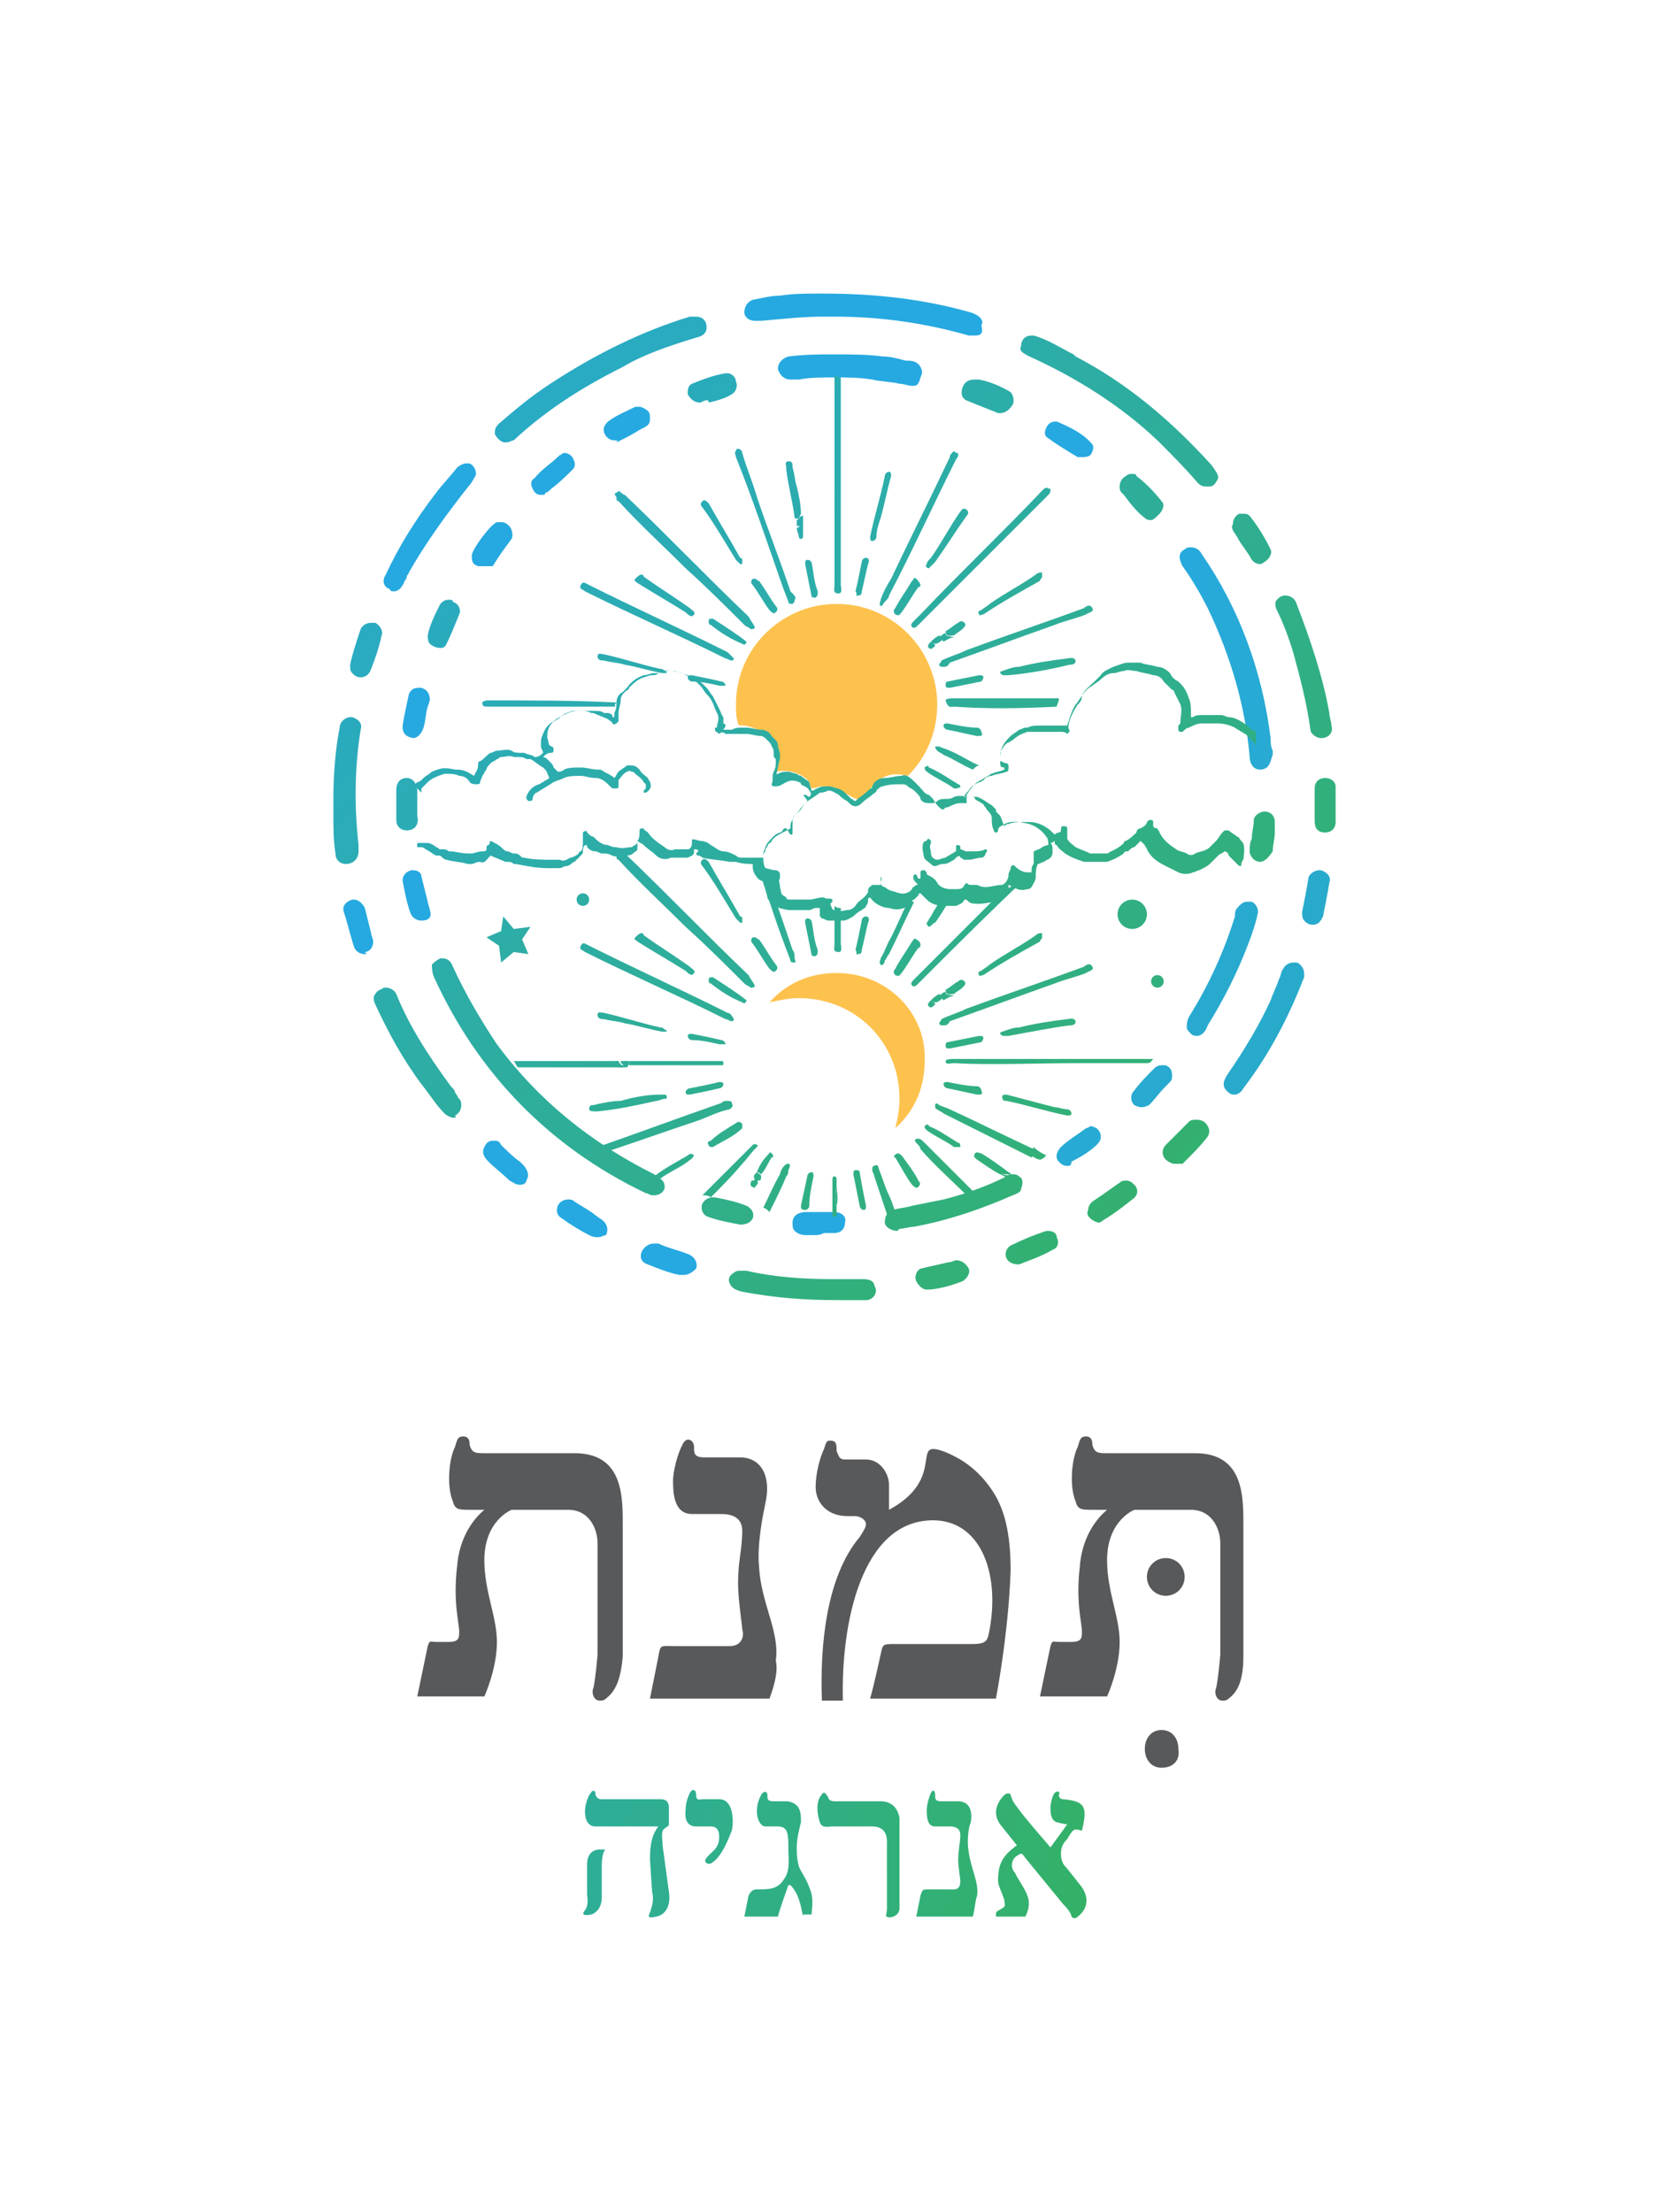 <?xml version="1.0" encoding="utf-8"?>
<!-- Generator: Adobe Illustrator 25.3.1, SVG Export Plug-In . SVG Version: 6.00 Build 0)  -->
<svg version="1.1" id="Layer_1" xmlns="http://www.w3.org/2000/svg" xmlns:xlink="http://www.w3.org/1999/xlink" x="0px" y="0px"
	 viewBox="0 0 79.6 105.5" style="enable-background:new 0 0 79.6 105.5;" xml:space="preserve">
<style type="text/css">
	.st0{fill-rule:evenodd;clip-rule:evenodd;fill:#FDC24E;}
	.st1{fill:url(#SVGID_1_);}
	.st2{fill:url(#SVGID_2_);}
	.st3{fill:url(#SVGID_3_);}
	.st4{fill:url(#SVGID_4_);}
	.st5{fill:url(#SVGID_5_);}
	.st6{fill:url(#SVGID_6_);}
	.st7{fill:url(#SVGID_7_);}
	.st8{fill:url(#SVGID_8_);}
	.st9{fill:url(#SVGID_9_);}
	.st10{fill:url(#SVGID_10_);}
	.st11{fill:url(#SVGID_11_);}
	.st12{fill:url(#SVGID_12_);}
	.st13{fill:url(#SVGID_13_);}
	.st14{fill:url(#SVGID_14_);}
	.st15{fill:url(#SVGID_15_);}
	.st16{fill:url(#SVGID_16_);}
	.st17{fill:url(#SVGID_17_);}
	.st18{fill:url(#SVGID_18_);}
	.st19{fill:url(#SVGID_19_);}
	.st20{fill:url(#SVGID_20_);}
	.st21{fill:url(#SVGID_21_);}
	.st22{fill:url(#SVGID_22_);}
	.st23{fill:url(#SVGID_23_);}
	.st24{fill:url(#SVGID_24_);}
	.st25{fill:url(#SVGID_25_);}
	.st26{fill:url(#SVGID_26_);}
	.st27{fill:url(#SVGID_27_);}
	.st28{fill:url(#SVGID_28_);}
	.st29{fill:url(#SVGID_29_);}
	.st30{fill:url(#SVGID_30_);}
	.st31{fill:url(#SVGID_31_);}
	.st32{fill:url(#SVGID_32_);}
	.st33{fill:url(#SVGID_33_);}
	.st34{fill:url(#SVGID_34_);}
	.st35{fill:url(#SVGID_35_);}
	.st36{fill:url(#SVGID_36_);}
	.st37{fill:url(#SVGID_37_);}
	.st38{fill:url(#SVGID_38_);}
	.st39{fill:url(#SVGID_39_);}
	.st40{fill:url(#SVGID_40_);}
	.st41{fill:url(#SVGID_41_);}
	.st42{fill:url(#SVGID_42_);}
	.st43{fill:url(#SVGID_43_);}
	.st44{fill-rule:evenodd;clip-rule:evenodd;fill:url(#SVGID_44_);}
	.st45{fill-rule:evenodd;clip-rule:evenodd;fill:url(#SVGID_45_);}
	.st46{fill:url(#SVGID_46_);}
	.st47{fill:url(#SVGID_47_);}
	.st48{fill:url(#SVGID_48_);}
	.st49{fill:url(#SVGID_49_);}
	.st50{fill:url(#SVGID_50_);}
	.st51{fill:url(#SVGID_51_);}
	.st52{fill:url(#SVGID_52_);}
	.st53{fill:url(#SVGID_53_);}
	.st54{fill:url(#SVGID_54_);}
	.st55{fill:url(#SVGID_55_);}
	.st56{fill:url(#SVGID_56_);}
	.st57{fill:url(#SVGID_57_);}
	.st58{fill:url(#SVGID_58_);}
	.st59{fill:url(#SVGID_59_);}
	.st60{fill:url(#SVGID_60_);}
	.st61{fill:url(#SVGID_61_);}
	.st62{fill:url(#SVGID_62_);}
	.st63{fill:url(#SVGID_63_);}
	.st64{fill:url(#SVGID_64_);}
	.st65{fill:url(#SVGID_65_);}
	.st66{fill:url(#SVGID_66_);}
	.st67{fill:url(#SVGID_67_);}
	.st68{fill:url(#SVGID_68_);}
	.st69{fill:url(#SVGID_69_);}
	.st70{fill:url(#SVGID_70_);}
	.st71{fill:url(#SVGID_71_);}
	.st72{fill:url(#SVGID_72_);}
	.st73{fill:url(#SVGID_73_);}
	.st74{fill:url(#SVGID_74_);}
	.st75{fill:url(#SVGID_75_);}
	.st76{fill:url(#SVGID_76_);}
	.st77{fill:url(#SVGID_77_);}
	.st78{fill:url(#SVGID_78_);}
	.st79{fill:url(#SVGID_79_);}
	.st80{fill:url(#SVGID_80_);}
	.st81{fill:url(#SVGID_81_);}
	.st82{fill:url(#SVGID_82_);}
	.st83{fill:url(#SVGID_83_);}
	.st84{fill:url(#SVGID_84_);}
	.st85{fill:url(#SVGID_85_);}
	.st86{fill:url(#SVGID_86_);}
	.st87{fill:url(#SVGID_87_);}
	.st88{fill:url(#SVGID_88_);}
	.st89{fill:url(#SVGID_89_);}
	.st90{fill:url(#SVGID_90_);}
	.st91{fill:url(#SVGID_91_);}
	.st92{fill:url(#SVGID_92_);}
	.st93{fill:url(#SVGID_93_);}
	.st94{fill:url(#SVGID_94_);}
	.st95{fill:url(#SVGID_95_);}
	.st96{fill:url(#SVGID_96_);}
	.st97{fill:url(#SVGID_97_);}
	.st98{fill:url(#SVGID_98_);}
	.st99{fill:url(#SVGID_99_);}
	.st100{fill:url(#SVGID_100_);}
	.st101{fill:url(#SVGID_101_);}
	.st102{fill:url(#SVGID_102_);}
	.st103{fill:url(#SVGID_103_);}
	.st104{fill:url(#SVGID_104_);}
	.st105{fill:url(#SVGID_105_);}
	.st106{fill:url(#SVGID_106_);}
	.st107{fill:url(#SVGID_107_);}
	.st108{fill:url(#SVGID_108_);}
	.st109{fill:url(#SVGID_109_);}
	.st110{fill:url(#SVGID_110_);}
	.st111{fill:url(#SVGID_111_);}
	.st112{fill:url(#SVGID_112_);}
	.st113{fill:url(#SVGID_113_);}
	.st114{fill:url(#SVGID_114_);}
	.st115{fill:url(#SVGID_115_);}
	.st116{fill:url(#SVGID_116_);}
	.st117{fill:url(#SVGID_117_);}
	.st118{fill:url(#SVGID_118_);}
	.st119{fill:url(#SVGID_119_);}
	.st120{fill:url(#SVGID_120_);}
	.st121{fill:url(#SVGID_121_);}
	.st122{fill:url(#SVGID_122_);}
	.st123{fill:url(#SVGID_123_);}
	.st124{fill:url(#SVGID_124_);}
	.st125{fill:url(#SVGID_125_);}
	.st126{fill:url(#SVGID_126_);}
	.st127{fill:url(#SVGID_127_);}
	.st128{fill:url(#SVGID_128_);}
	.st129{fill:url(#SVGID_129_);}
	.st130{fill:url(#SVGID_130_);}
	.st131{fill:url(#SVGID_131_);}
	.st132{fill:url(#SVGID_132_);}
	.st133{fill:url(#SVGID_133_);}
	.st134{fill:url(#SVGID_134_);}
	.st135{fill:url(#SVGID_135_);}
	.st136{fill:url(#SVGID_136_);}
	.st137{fill:url(#SVGID_137_);}
	.st138{fill:url(#SVGID_138_);}
	.st139{fill:url(#SVGID_139_);}
	.st140{fill:url(#SVGID_140_);}
	.st141{fill:url(#SVGID_141_);}
	.st142{fill:url(#SVGID_142_);}
	.st143{fill:url(#SVGID_143_);}
	.st144{fill:url(#SVGID_144_);}
	.st145{fill:url(#SVGID_145_);}
	.st146{fill:url(#SVGID_146_);}
	.st147{fill:#FFFFFF;}
	.st148{fill:url(#SVGID_147_);}
	.st149{fill:url(#SVGID_148_);}
	.st150{fill:url(#SVGID_149_);}
	.st151{fill:url(#SVGID_150_);}
	.st152{fill:url(#SVGID_151_);}
	.st153{fill:url(#SVGID_152_);}
	.st154{fill:url(#SVGID_153_);}
	.st155{fill:url(#SVGID_154_);}
	.st156{fill:url(#SVGID_155_);}
	.st157{fill:url(#SVGID_156_);}
	.st158{fill:url(#SVGID_157_);}
	.st159{fill:url(#SVGID_158_);}
	.st160{fill:url(#SVGID_159_);}
	.st161{fill:url(#SVGID_160_);}
	.st162{fill:url(#SVGID_161_);}
	.st163{fill:url(#SVGID_162_);}
	.st164{fill:url(#SVGID_163_);}
	.st165{fill:url(#SVGID_164_);}
	.st166{fill:url(#SVGID_165_);}
	.st167{fill:url(#SVGID_166_);}
	.st168{fill:url(#SVGID_167_);}
	.st169{fill:url(#SVGID_168_);}
	.st170{fill:url(#SVGID_169_);}
	.st171{fill:url(#SVGID_170_);}
	.st172{fill:url(#SVGID_171_);}
	.st173{fill:url(#SVGID_172_);}
	.st174{fill:url(#SVGID_173_);}
	.st175{fill:url(#SVGID_174_);}
	.st176{fill:url(#SVGID_175_);}
	.st177{fill:url(#SVGID_176_);}
	.st178{fill:url(#SVGID_177_);}
	.st179{fill:url(#SVGID_178_);}
	.st180{fill:url(#SVGID_179_);}
	.st181{fill:url(#SVGID_180_);}
	.st182{fill:url(#SVGID_181_);}
	.st183{fill:url(#SVGID_182_);}
	.st184{fill:url(#SVGID_183_);}
	.st185{fill:url(#SVGID_184_);}
	.st186{fill:url(#SVGID_185_);}
	.st187{fill:url(#SVGID_186_);}
	.st188{fill:url(#SVGID_187_);}
	.st189{fill:url(#SVGID_188_);}
	.st190{fill:url(#SVGID_189_);}
	.st191{fill-rule:evenodd;clip-rule:evenodd;fill:url(#SVGID_190_);}
	.st192{fill-rule:evenodd;clip-rule:evenodd;fill:url(#SVGID_191_);}
	.st193{fill:url(#SVGID_192_);}
	.st194{fill:url(#SVGID_193_);}
	.st195{fill:url(#SVGID_194_);}
	.st196{fill:url(#SVGID_195_);}
	.st197{fill:url(#SVGID_196_);}
	.st198{fill:url(#SVGID_197_);}
	.st199{fill:url(#SVGID_198_);}
	.st200{fill:url(#SVGID_199_);}
	.st201{fill:url(#SVGID_200_);}
	.st202{fill:url(#SVGID_201_);}
	.st203{fill:url(#SVGID_202_);}
	.st204{fill:url(#SVGID_203_);}
	.st205{fill:url(#SVGID_204_);}
	.st206{fill:url(#SVGID_205_);}
	.st207{fill:url(#SVGID_206_);}
	.st208{fill:url(#SVGID_207_);}
	.st209{fill:url(#SVGID_208_);}
	.st210{fill:url(#SVGID_209_);}
	.st211{fill:url(#SVGID_210_);}
	.st212{fill:url(#SVGID_211_);}
	.st213{fill:url(#SVGID_212_);}
	.st214{fill:url(#SVGID_213_);}
	.st215{fill:url(#SVGID_214_);}
	.st216{fill:url(#SVGID_215_);}
	.st217{fill:url(#SVGID_216_);}
	.st218{fill:url(#SVGID_217_);}
	.st219{fill:url(#SVGID_218_);}
	.st220{fill:url(#SVGID_219_);}
	.st221{fill:url(#SVGID_220_);}
	.st222{fill:url(#SVGID_221_);}
	.st223{fill:url(#SVGID_222_);}
	.st224{fill:url(#SVGID_223_);}
	.st225{fill:url(#SVGID_224_);}
	.st226{fill:url(#SVGID_225_);}
	.st227{fill:url(#SVGID_226_);}
	.st228{fill:url(#SVGID_227_);}
	.st229{fill:url(#SVGID_228_);}
	.st230{fill:url(#SVGID_229_);}
	.st231{fill:url(#SVGID_230_);}
	.st232{fill:url(#SVGID_231_);}
	.st233{fill:url(#SVGID_232_);}
	.st234{fill:url(#SVGID_233_);}
	.st235{fill:url(#SVGID_234_);}
	.st236{fill:url(#SVGID_235_);}
	.st237{fill:url(#SVGID_236_);}
	.st238{fill:url(#SVGID_237_);}
	.st239{fill:url(#SVGID_238_);}
	.st240{fill:url(#SVGID_239_);}
	.st241{fill:url(#SVGID_240_);}
	.st242{fill:url(#SVGID_241_);}
	.st243{fill:url(#SVGID_242_);}
	.st244{fill:url(#SVGID_243_);}
	.st245{fill:url(#SVGID_244_);}
	.st246{fill:url(#SVGID_245_);}
	.st247{fill:url(#SVGID_246_);}
	.st248{fill:url(#SVGID_247_);}
	.st249{fill:url(#SVGID_248_);}
	.st250{fill:url(#SVGID_249_);}
	.st251{fill:url(#SVGID_250_);}
	.st252{fill:url(#SVGID_251_);}
	.st253{fill:url(#SVGID_252_);}
	.st254{fill:url(#SVGID_253_);}
	.st255{fill:url(#SVGID_254_);}
	.st256{fill:url(#SVGID_255_);}
	.st257{fill:url(#SVGID_256_);}
	.st258{fill:url(#SVGID_257_);}
	.st259{fill:url(#SVGID_258_);}
	.st260{fill:url(#SVGID_259_);}
	.st261{fill:url(#SVGID_260_);}
	.st262{fill:url(#SVGID_261_);}
	.st263{fill:url(#SVGID_262_);}
	.st264{fill:url(#SVGID_263_);}
	.st265{fill:url(#SVGID_264_);}
	.st266{fill:url(#SVGID_265_);}
	.st267{fill:url(#SVGID_266_);}
	.st268{fill:url(#SVGID_267_);}
	.st269{fill:url(#SVGID_268_);}
	.st270{fill:url(#SVGID_269_);}
	.st271{fill:url(#SVGID_270_);}
	.st272{fill:url(#SVGID_271_);}
	.st273{fill:url(#SVGID_272_);}
	.st274{fill:url(#SVGID_273_);}
	.st275{fill:url(#SVGID_274_);}
	.st276{fill:url(#SVGID_275_);}
	.st277{fill:url(#SVGID_276_);}
	.st278{fill:url(#SVGID_277_);}
	.st279{fill:url(#SVGID_278_);}
	.st280{fill:url(#SVGID_279_);}
	.st281{fill:url(#SVGID_280_);}
	.st282{fill:url(#SVGID_281_);}
	.st283{fill:url(#SVGID_282_);}
	.st284{fill:url(#SVGID_283_);}
	.st285{fill:url(#SVGID_284_);}
	.st286{fill:url(#SVGID_285_);}
	.st287{fill:url(#SVGID_286_);}
	.st288{fill:url(#SVGID_287_);}
	.st289{fill:url(#SVGID_288_);}
	.st290{fill:url(#SVGID_289_);}
	.st291{fill:url(#SVGID_290_);}
	.st292{fill:url(#SVGID_291_);}
	.st293{fill:url(#SVGID_292_);}
	.st294{fill:#58595B;}
	.st295{fill:#28AAE1;}
	.st296{fill:#00A550;}
	.st297{fill-rule:evenodd;clip-rule:evenodd;fill:#FFFFFF;}
	.st298{fill:#FDC24E;}
	.st299{fill:#E6704C;}
</style>
<g>
	<g>
		<g>
			<path class="st0" d="M35.5,34.6c0.6,0.1,1.1,0.4,1.4,0.9c0.1,0.3,0.1,0.5,0.1,0.8c0,0.1,0,0.3,0,0.4c0,0,0,0.1,0,0.1
				c0.5-0.1,1,0,1.4,0.3c0.2,0.1,0.2,0.3,0.3,0.5c0.2,0,0.4-0.1,0.4-0.1c0.3,0,0.5,0,0.8,0.1c0.3,0.1,1,0.7,1.3,0.5
				c0.1-0.1,0.3-0.5,0.4-0.6c0.2-0.2,0.4-0.4,0.7-0.5c0.3-0.1,0.6-0.1,1,0c0.9-0.9,1.4-2.1,1.4-3.4c0-2.6-2.1-4.8-4.8-4.8
				c-2.6,0-4.8,2.1-4.8,4.8c0,0.3,0,0.6,0.1,0.9C35.2,34.6,35.3,34.6,35.5,34.6z"/>
			<g>
				<linearGradient id="SVGID_1_" gradientUnits="userSpaceOnUse" x1="55.565" y1="21.014" x2="155.622" y2="61.707">
					<stop  offset="2.418558e-03" style="stop-color:#26A9E0"/>
					<stop  offset="1" style="stop-color:#37B34A"/>
				</linearGradient>
				<path class="st1" d="M46.5,16c-0.1,0-0.2,0-0.3,0c-2.1-0.6-4.2-0.9-6.4-0.9c-0.2,0-0.4,0-0.6,0c-0.8,0-1.8,0.1-2.9,0.2
					c-0.1,0-0.2,0-0.3,0l0,0c-0.3,0-0.5-0.2-0.5-0.4c0-0.2,0.1-0.5,0.4-0.6c0.5-0.1,0.9-0.2,1.3-0.2c0.6-0.1,1.3-0.1,1.7-0.1
					c0.2,0,0.3,0,0.4,0c2.6,0,4.9,0.3,7,0.9c0.6,0.2,0.6,0.5,0.5,0.6C46.9,15.9,46.8,16,46.5,16z"/>
				<linearGradient id="SVGID_2_" gradientUnits="userSpaceOnUse" x1="52.351" y1="28.918" x2="152.407" y2="69.611">
					<stop  offset="2.418558e-03" style="stop-color:#26A9E0"/>
					<stop  offset="1" style="stop-color:#37B34A"/>
				</linearGradient>
				<path class="st2" d="M60.1,36.7c-0.4,0-0.5-0.4-0.5-0.6c-0.2-2.4-0.9-4.8-2-7.1c-0.3-0.6-0.7-1.3-1.2-2
					c-0.1-0.2-0.3-0.6,0.1-0.8c0.1-0.1,0.2-0.1,0.3-0.1c0.2,0,0.4,0.1,0.5,0.3c1.8,2.6,2.9,5.6,3.3,8.8c0,0.2,0,0.4,0.1,0.6
					c0,0.1,0,0.1,0,0.2C60.6,36.2,60.6,36.7,60.1,36.7C60.2,36.7,60.2,36.7,60.1,36.7z"/>
				<linearGradient id="SVGID_3_" gradientUnits="userSpaceOnUse" x1="49.148" y1="36.791" x2="149.205" y2="77.484">
					<stop  offset="2.418558e-03" style="stop-color:#26A9E0"/>
					<stop  offset="1" style="stop-color:#37B34A"/>
				</linearGradient>
				<path class="st3" d="M18.8,28.2c-0.1,0-0.2,0-0.2-0.1c-0.3-0.1-0.4-0.4-0.2-0.7c0.6-1.3,1.4-2.6,2.4-3.9c0.3-0.4,0.6-0.7,1-1.2
					c0.1-0.1,0.3-0.2,0.4-0.2c0.1,0,0.1,0,0.2,0c0.2,0.1,0.3,0.3,0.3,0.5l0,0c0,0.1-0.1,0.2-0.2,0.4c-1.2,1.5-2.2,2.9-3,4.3
					c0,0.1-0.1,0.1-0.1,0.2c0,0.1-0.1,0.2-0.1,0.2C19.2,28,19,28.2,18.8,28.2z"/>
				<linearGradient id="SVGID_4_" gradientUnits="userSpaceOnUse" x1="46.479" y1="43.355" x2="146.536" y2="84.048">
					<stop  offset="2.418558e-03" style="stop-color:#26A9E0"/>
					<stop  offset="1" style="stop-color:#37B34A"/>
				</linearGradient>
				<path class="st4" d="M58.9,52.2c-0.1,0-0.2,0-0.3-0.1c-0.4-0.3-0.2-0.6-0.1-0.8c0.9-1.3,1.6-2.5,2.1-3.6c0.1-0.3,0.3-0.7,0.4-1
					c0.1-0.2,0.1-0.4,0.2-0.5c0.1-0.2,0.3-0.3,0.5-0.3c0,0,0.1,0,0.1,0c0.2,0,0.4,0.3,0.4,0.5v0l0,0c0,0,0,0.1,0,0.2l0,0
					c-0.7,1.8-1.6,3.6-2.9,5.3C59.2,52.1,59,52.2,58.9,52.2z"/>
				<linearGradient id="SVGID_5_" gradientUnits="userSpaceOnUse" x1="47.167" y1="41.664" x2="147.223" y2="82.357">
					<stop  offset="2.418558e-03" style="stop-color:#26A9E0"/>
					<stop  offset="1" style="stop-color:#37B34A"/>
				</linearGradient>
				<path class="st5" d="M57.1,49.4c-0.1,0-0.2,0-0.3-0.1c-0.1-0.1-0.2-0.2-0.2-0.3c0-0.1,0-0.3,0.1-0.5c1-1.6,1.7-3.2,2.2-4.8
					c0,0,0-0.1,0-0.1c0-0.2,0.1-0.3,0.2-0.4c0.1-0.1,0.2-0.2,0.4-0.2c0.1,0,0.1,0,0.2,0c0.2,0.1,0.3,0.3,0.3,0.5
					c-0.1,0.5-0.3,1.1-0.5,1.6c-0.5,1.3-1.1,2.5-1.9,3.8C57.5,49.2,57.3,49.4,57.1,49.4z"/>
				<linearGradient id="SVGID_6_" gradientUnits="userSpaceOnUse" x1="54.554" y1="23.499" x2="154.611" y2="64.192">
					<stop  offset="2.418558e-03" style="stop-color:#26A9E0"/>
					<stop  offset="1" style="stop-color:#37B34A"/>
				</linearGradient>
				<path class="st6" d="M43.5,18.4c-0.2,0-0.4-0.1-0.6-0.1c-0.4-0.1-0.9-0.1-1.3-0.2c-0.6-0.1-1.2-0.1-1.8-0.1
					c-0.6,0-1.2,0-1.7,0.1l-0.1,0c-0.1,0-0.2,0-0.3,0l0,0c-0.3,0-0.5-0.2-0.6-0.5c0-0.3,0.2-0.5,0.5-0.6c0.8-0.1,1.5-0.1,2.2-0.1
					c0.8,0,1.6,0,2.3,0.1c0.4,0,0.7,0.1,1.1,0.2l0.1,0c0.3,0,0.5,0.1,0.6,0.3c0.1,0.2,0.1,0.3,0,0.5C43.8,18.4,43.7,18.4,43.5,18.4z
					"/>
				<linearGradient id="SVGID_7_" gradientUnits="userSpaceOnUse" x1="38.682" y1="62.526" x2="138.739" y2="103.219">
					<stop  offset="2.418558e-03" style="stop-color:#26A9E0"/>
					<stop  offset="1" style="stop-color:#37B34A"/>
				</linearGradient>
				<path class="st7" d="M28.5,59c-0.1,0-0.2,0-0.4-0.1c-0.4-0.2-0.9-0.5-1.3-0.8c-0.2-0.1-0.3-0.3-0.2-0.6c0.1-0.2,0.3-0.3,0.5-0.3
					l0,0c0.1,0,0.2,0,0.3,0.1c0.3,0.2,0.5,0.3,0.8,0.5l0.4,0.3c0.2,0.1,0.5,0.4,0.3,0.8C28.8,58.9,28.7,59,28.5,59z"/>
				<linearGradient id="SVGID_8_" gradientUnits="userSpaceOnUse" x1="42.019" y1="54.321" x2="142.076" y2="95.014">
					<stop  offset="2.418558e-03" style="stop-color:#26A9E0"/>
					<stop  offset="1" style="stop-color:#37B34A"/>
				</linearGradient>
				<path class="st8" d="M17.4,45.5c-0.2,0-0.4-0.1-0.5-0.3c-0.2-0.6-0.3-1.1-0.5-1.7c-0.1-0.3,0.1-0.5,0.4-0.6c0,0,0.1,0,0.1,0
					c0.2,0,0.4,0.2,0.5,0.4c0.1,0.4,0.2,0.8,0.3,1.2c0,0.1,0.1,0.3,0.1,0.4c0,0.3-0.2,0.5-0.4,0.5C17.5,45.5,17.5,45.5,17.4,45.5z"
					/>
				<linearGradient id="SVGID_9_" gradientUnits="userSpaceOnUse" x1="39.097" y1="61.506" x2="139.154" y2="102.199">
					<stop  offset="2.418558e-03" style="stop-color:#26A9E0"/>
					<stop  offset="1" style="stop-color:#37B34A"/>
				</linearGradient>
				<path class="st9" d="M24.8,56.5c-0.2,0-0.3-0.1-0.5-0.2c-0.3-0.3-0.7-0.6-1-0.9c-0.3-0.3-0.3-0.5-0.2-0.7
					c0.1-0.2,0.2-0.3,0.4-0.3c0,0,0.1,0,0.1,0s0,0,0,0c0.1,0,0.2,0,0.3,0.2c0.3,0.3,0.6,0.6,0.9,0.8l0.1,0.1
					c0.2,0.2,0.4,0.5,0.2,0.8C25.1,56.4,25,56.5,24.8,56.5z"/>
				<linearGradient id="SVGID_10_" gradientUnits="userSpaceOnUse" x1="48.983" y1="37.199" x2="149.04" y2="77.892">
					<stop  offset="2.418558e-03" style="stop-color:#26A9E0"/>
					<stop  offset="1" style="stop-color:#37B34A"/>
				</linearGradient>
				<path class="st10" d="M62.6,44.1c-0.2,0-0.3-0.1-0.4-0.2c-0.1-0.1-0.1-0.3-0.1-0.4c0.1-0.5,0.2-1,0.3-1.6c0-0.2,0.3-0.4,0.5-0.4
					c0,0,0.1,0,0.1,0c0.3,0.1,0.5,0.3,0.4,0.6c-0.1,0.6-0.2,1.1-0.3,1.6C63,43.9,62.9,44.1,62.6,44.1L62.6,44.1z"/>
				<linearGradient id="SVGID_11_" gradientUnits="userSpaceOnUse" x1="38.585" y1="62.765" x2="138.642" y2="103.458">
					<stop  offset="2.418558e-03" style="stop-color:#26A9E0"/>
					<stop  offset="1" style="stop-color:#37B34A"/>
				</linearGradient>
				<path class="st11" d="M32.6,60.8c-0.1,0-0.1,0-0.2,0c-0.5-0.1-1-0.3-1.5-0.5c-0.3-0.1-0.4-0.3-0.3-0.6c0.1-0.2,0.3-0.4,0.6-0.4
					c0,0,0,0,0,0c0,0,0.1,0,0.2,0c0.4,0.2,0.9,0.3,1.4,0.5c0.3,0.1,0.5,0.4,0.4,0.7C33,60.7,32.8,60.8,32.6,60.8z"/>
				<linearGradient id="SVGID_12_" gradientUnits="userSpaceOnUse" x1="42.944" y1="52.047" x2="143.001" y2="92.74">
					<stop  offset="2.418558e-03" style="stop-color:#26A9E0"/>
					<stop  offset="1" style="stop-color:#37B34A"/>
				</linearGradient>
				<path class="st12" d="M20.1,43.9c-0.2,0-0.4-0.1-0.5-0.3c-0.2-0.5-0.3-1.1-0.4-1.6c0-0.2,0.1-0.4,0.4-0.5c0,0,0.1,0,0.1,0
					c0.2,0,0.4,0.1,0.4,0.3c0.1,0.4,0.2,0.8,0.3,1.2c0,0.1,0.1,0.3,0.1,0.4C20.6,43.7,20.5,43.9,20.1,43.9
					C20.2,43.9,20.2,43.9,20.1,43.9z"/>
				<linearGradient id="SVGID_13_" gradientUnits="userSpaceOnUse" x1="52.237" y1="29.196" x2="152.294" y2="69.889">
					<stop  offset="2.418558e-03" style="stop-color:#26A9E0"/>
					<stop  offset="1" style="stop-color:#37B34A"/>
				</linearGradient>
				<path class="st13" d="M29.3,21c-0.2,0-0.3-0.1-0.4-0.2c-0.2-0.3-0.1-0.5,0.1-0.7c0.4-0.3,0.9-0.5,1.3-0.7c0.1,0,0.1,0,0.2,0
					c0.1,0,0.3,0.1,0.4,0.2c0.1,0.1,0.1,0.2,0.1,0.4c0,0.2-0.1,0.3-0.3,0.4l-0.2,0.1c-0.3,0.2-0.7,0.4-1.1,0.6
					C29.5,21,29.4,21,29.3,21z"/>
				<linearGradient id="SVGID_14_" gradientUnits="userSpaceOnUse" x1="44.724" y1="47.669" x2="144.781" y2="88.362">
					<stop  offset="2.418558e-03" style="stop-color:#26A9E0"/>
					<stop  offset="1" style="stop-color:#37B34A"/>
				</linearGradient>
				<path class="st14" d="M54.4,52.8c-0.1,0-0.3-0.1-0.3-0.1c-0.2-0.2-0.2-0.5,0-0.7c0.3-0.4,0.6-0.7,0.9-1c0.1-0.1,0.2-0.2,0.4-0.2
					c0.1,0,0.1,0,0.2,0c0.2,0.1,0.3,0.2,0.3,0.5c0,0.1,0,0.2-0.1,0.3l-0.2,0.2c-0.3,0.3-0.5,0.6-0.8,0.9
					C54.6,52.8,54.5,52.8,54.4,52.8z"/>
				<linearGradient id="SVGID_15_" gradientUnits="userSpaceOnUse" x1="49.283" y1="36.46" x2="149.34" y2="77.153">
					<stop  offset="2.418558e-03" style="stop-color:#26A9E0"/>
					<stop  offset="1" style="stop-color:#37B34A"/>
				</linearGradient>
				<path class="st15" d="M23,27c-0.1,0-0.1,0-0.2,0c-0.3-0.1-0.3-0.3-0.3-0.5c0-0.3,0.9-1.5,1.2-1.6c0.1,0,0.1,0,0.2,0
					c0.2,0,0.3,0.1,0.4,0.2c0.1,0.1,0.2,0.4,0.1,0.6c-0.3,0.4-0.6,0.8-0.9,1.3C23.2,27,23.1,27,23,27z"/>
				<linearGradient id="SVGID_16_" gradientUnits="userSpaceOnUse" x1="45.983" y1="44.575" x2="146.04" y2="85.268">
					<stop  offset="2.418558e-03" style="stop-color:#26A9E0"/>
					<stop  offset="1" style="stop-color:#37B34A"/>
				</linearGradient>
				<path class="st16" d="M19.7,35.2C19.7,35.2,19.6,35.2,19.7,35.2c-0.5-0.1-0.5-0.4-0.5-0.6c0.1-0.6,0.2-1,0.3-1.5
					c0.1-0.2,0.2-0.3,0.5-0.3c0,0,0.1,0,0.1,0c0.3,0.1,0.4,0.3,0.4,0.6l-0.1,0.3c-0.1,0.3-0.1,0.7-0.2,1
					C20.1,35,19.9,35.2,19.7,35.2z"/>
				<linearGradient id="SVGID_17_" gradientUnits="userSpaceOnUse" x1="54.936" y1="22.561" x2="154.993" y2="63.255">
					<stop  offset="2.418558e-03" style="stop-color:#26A9E0"/>
					<stop  offset="1" style="stop-color:#37B34A"/>
				</linearGradient>
				<path class="st17" d="M51.6,21.8c-0.1,0-0.1,0-0.2,0c-0.5-0.3-1-0.6-1.4-0.9c-0.2-0.1-0.2-0.3-0.1-0.5c0.1-0.2,0.2-0.3,0.5-0.3
					c0,0,0,0,0,0c0.7,0.3,1.3,0.6,1.7,1.1c0.1,0.1,0,0.4-0.1,0.5C51.9,21.8,51.7,21.8,51.6,21.8z"/>
				<linearGradient id="SVGID_18_" gradientUnits="userSpaceOnUse" x1="40.179" y1="58.845" x2="140.236" y2="99.538">
					<stop  offset="2.418558e-03" style="stop-color:#26A9E0"/>
					<stop  offset="1" style="stop-color:#37B34A"/>
				</linearGradient>
				<path class="st18" d="M38.9,58.9c-0.2,0-0.3,0-0.5,0c-0.2,0-0.4-0.1-0.5-0.2c-0.1-0.1-0.1-0.2-0.1-0.4c0-0.4,0.4-0.5,0.6-0.5
					l0.1,0c0.1,0,0.2,0,0.3,0c0.3,0,0.7,0,1,0c0.3,0,0.6,0.2,0.5,0.5c0,0.3-0.2,0.5-0.5,0.5c0,0,0,0-0.1,0l0,0h0c-0.1,0-0.3,0-0.4,0
					C39.1,58.9,39,58.9,38.9,58.9z"/>
				<linearGradient id="SVGID_19_" gradientUnits="userSpaceOnUse" x1="43.24" y1="51.318" x2="143.297" y2="92.011">
					<stop  offset="2.418558e-03" style="stop-color:#26A9E0"/>
					<stop  offset="1" style="stop-color:#37B34A"/>
				</linearGradient>
				<path class="st19" d="M50.9,55.6c-0.2,0-0.3-0.1-0.4-0.2c-0.2-0.2-0.1-0.5,0.1-0.7c0.3-0.3,0.8-0.6,1.2-0.9
					c0.1,0,0.2-0.1,0.2-0.1c0.1,0,0.3,0.1,0.3,0.1c0.1,0.1,0.2,0.2,0.2,0.4v0l0,0c0,0.1,0,0.2-0.2,0.4c-0.3,0.3-0.8,0.6-1.2,0.8
					C51.1,55.6,51,55.6,50.9,55.6z"/>
				<linearGradient id="SVGID_20_" gradientUnits="userSpaceOnUse" x1="50.84" y1="32.631" x2="150.897" y2="73.324">
					<stop  offset="2.418558e-03" style="stop-color:#26A9E0"/>
					<stop  offset="1" style="stop-color:#37B34A"/>
				</linearGradient>
				<path class="st20" d="M25.8,23.6c-0.2,0-0.3-0.1-0.4-0.3c-0.1-0.2-0.1-0.4,0.1-0.5c0.3-0.4,0.8-0.7,1.2-1.1
					c0.1,0,0.1-0.1,0.2-0.1c0.2,0,0.3,0.1,0.4,0.2c0.1,0.2,0.2,0.4,0,0.6c-0.3,0.3-0.6,0.6-1,0.9c-0.1,0.1-0.2,0.2-0.3,0.2
					C26,23.6,26,23.6,25.8,23.6L25.8,23.6L25.8,23.6z"/>
			</g>
			<path class="st0" d="M39.9,46.4c-1.3,0-2.4,0.5-3.2,1.4c0.5-0.1,0.9-0.2,1.4-0.2c2.7,0,4.8,2.1,4.8,4.8c0,0.5-0.1,1-0.2,1.4
				c0.9-0.8,1.4-1.9,1.4-3.2C44.2,48.3,42.3,46.4,39.9,46.4z"/>
			<g>
				<g>
					<linearGradient id="SVGID_21_" gradientUnits="userSpaceOnUse" x1="-1.661" y1="25.797" x2="58.661" y2="82.767">
						<stop  offset="2.418558e-03" style="stop-color:#26A9E0"/>
						<stop  offset="1" style="stop-color:#37B34A"/>
					</linearGradient>
					<path class="st21" d="M31.2,57c0,0-0.1,0-0.1,0c-0.1,0-0.2-0.1-0.3-0.1c-4.6-2.2-8-5.7-10.1-10.3c-0.1-0.2-0.1-0.5-0.1-0.6
						c0.1-0.1,0.2-0.2,0.4-0.3c0,0,0.1,0,0.1,0c0.2,0,0.4,0.1,0.5,0.4c0.6,1.3,1.3,2.5,2.1,3.7c2,2.7,4.5,4.7,7.5,6.2
						c0.3,0.2,0.5,0.3,0.5,0.6C31.7,56.8,31.5,57,31.2,57z"/>
					<linearGradient id="SVGID_22_" gradientUnits="userSpaceOnUse" x1="27.418" y1="-4.992" x2="87.739" y2="51.978">
						<stop  offset="2.418558e-03" style="stop-color:#26A9E0"/>
						<stop  offset="1" style="stop-color:#37B34A"/>
					</linearGradient>
					<path class="st22" d="M57.5,23.2c-0.2,0-0.3-0.1-0.4-0.2c-0.6-0.7-1.2-1.3-1.9-2c-1.8-1.7-3.9-3-6.1-4
						c-0.4-0.2-0.5-0.3-0.4-0.5c0-0.3,0.2-0.5,0.5-0.5c0,0,0.1,0,0.1,0c0.7,0.2,1.3,0.6,1.9,0.9l0.1,0.1c2.5,1.3,4.6,3.1,6.5,5.2
						l0,0c0.2,0.3,0.3,0.4,0.3,0.6c-0.1,0.2-0.2,0.4-0.4,0.4C57.7,23.2,57.6,23.2,57.5,23.2z"/>
					<linearGradient id="SVGID_23_" gradientUnits="userSpaceOnUse" x1="16.533" y1="6.532" x2="76.855" y2="63.503">
						<stop  offset="2.418558e-03" style="stop-color:#26A9E0"/>
						<stop  offset="1" style="stop-color:#37B34A"/>
					</linearGradient>
					<path class="st23" d="M24.1,21.1c-0.2,0-0.4-0.2-0.5-0.4c0-0.2,0-0.3,0.2-0.5c0.7-0.6,1.5-1.3,2.6-2c2-1.3,4.2-2.4,6.5-3.1
						c0.1,0,0.2,0,0.3,0c0.3,0,0.5,0.2,0.5,0.5c0,0.1,0,0.4-0.5,0.5c-1.3,0.4-2.5,0.8-3.5,1.4c-2,1-3.7,2.1-5.2,3.5
						C24.4,21,24.3,21.1,24.1,21.1z"/>
					<linearGradient id="SVGID_24_" gradientUnits="userSpaceOnUse" x1="25.456" y1="-2.914" x2="85.777" y2="54.056">
						<stop  offset="2.418558e-03" style="stop-color:#26A9E0"/>
						<stop  offset="1" style="stop-color:#37B34A"/>
					</linearGradient>
					<path class="st24" d="M63,35.2c-0.2,0-0.5-0.2-0.5-0.4c-0.2-1.4-0.5-2.5-0.8-3.6c-0.2-0.7-0.5-1.5-0.8-2.1
						c-0.1-0.2-0.1-0.4,0-0.5c0.1-0.1,0.2-0.2,0.4-0.2c0.2,0,0.4,0.1,0.5,0.3c0.7,1.8,1.3,3.6,1.6,5.3c0,0.2,0.1,0.4,0.1,0.6
						C63.6,34.9,63.4,35.2,63,35.2C63.1,35.2,63,35.2,63,35.2z"/>
					<linearGradient id="SVGID_25_" gradientUnits="userSpaceOnUse" x1="-0.471" y1="24.537" x2="59.85" y2="81.507">
						<stop  offset="2.418558e-03" style="stop-color:#26A9E0"/>
						<stop  offset="1" style="stop-color:#37B34A"/>
					</linearGradient>
					<path class="st25" d="M39.9,62c-1.5,0-2.9-0.1-4.5-0.4c-0.4-0.1-0.5-0.2-0.6-0.4c-0.1-0.2,0-0.4,0.2-0.5
						c0.1-0.1,0.2-0.1,0.3-0.1c0.1,0,0.2,0,0.3,0c1.3,0.3,2.7,0.4,4.1,0.4h0c0.3,0,0.6,0,0.9,0c0.2,0,0.4,0,0.6,0l0,0
						c0.4,0,0.5,0.2,0.5,0.3c0.1,0.2,0.1,0.3,0,0.5c-0.1,0.1-0.2,0.2-0.4,0.2c-0.3,0-0.7,0-0.9,0l-0.3,0C40.1,62,40,62,39.9,62z"/>
					<linearGradient id="SVGID_26_" gradientUnits="userSpaceOnUse" x1="1.03" y1="22.948" x2="61.351" y2="79.918">
						<stop  offset="2.418558e-03" style="stop-color:#26A9E0"/>
						<stop  offset="1" style="stop-color:#37B34A"/>
					</linearGradient>
					<path class="st26" d="M16.5,41.2c-0.3,0-0.5-0.2-0.5-0.5c-0.1-0.6-0.1-1.3-0.1-1.9l0-0.1c0-0.1,0-0.3,0-0.4c0-0.1,0-0.1,0-0.2
						c0-1.2,0.1-2.4,0.3-3.4c0-0.3,0.3-0.5,0.5-0.5c0,0,0,0,0.1,0c0.3,0.1,0.5,0.3,0.4,0.6c-0.3,1.9-0.3,3.7-0.1,5.5
						c0,0.1,0,0.2,0,0.3C17.1,40.9,16.9,41.2,16.5,41.2C16.6,41.2,16.5,41.2,16.5,41.2z"/>
					<linearGradient id="SVGID_27_" gradientUnits="userSpaceOnUse" x1="-3.623" y1="27.875" x2="56.698" y2="84.845">
						<stop  offset="2.418558e-03" style="stop-color:#26A9E0"/>
						<stop  offset="1" style="stop-color:#37B34A"/>
					</linearGradient>
					<path class="st27" d="M21.6,53.3c-0.1,0-0.3-0.1-0.4-0.2c-0.4-0.4-0.7-0.9-1.1-1.4c-0.9-1.2-1.6-2.5-2.2-3.8
						c-0.1-0.2-0.1-0.4,0-0.5c0.1-0.2,0.3-0.2,0.4-0.3c0,0,0.1,0,0.1,0c0.2,0,0.4,0.1,0.5,0.3c0.6,1.5,1.5,2.9,2.6,4.4
						c0.1,0.1,0.2,0.2,0.2,0.3c0.1,0.1,0.1,0.2,0.2,0.3c0.1,0.1,0.1,0.2,0.1,0.3c0,0.2-0.1,0.4-0.3,0.5
						C21.8,53.3,21.7,53.3,21.6,53.3z"/>
					<linearGradient id="SVGID_28_" gradientUnits="userSpaceOnUse" x1="4.83" y1="18.924" x2="65.151" y2="75.894">
						<stop  offset="2.418558e-03" style="stop-color:#26A9E0"/>
						<stop  offset="1" style="stop-color:#37B34A"/>
					</linearGradient>
					<path class="st28" d="M42.8,58.7c-0.3,0-0.6-0.2-0.6-0.4c0-0.3,0.1-0.5,0.4-0.6c0.3-0.1,0.6-0.1,0.9-0.2c0.5-0.1,1-0.2,1.5-0.3
						c1.2-0.3,2.2-0.7,3-1.1c0.1-0.1,0.2-0.1,0.3-0.1c0.1,0,0.2,0,0.3,0.1c0.2,0.1,0.2,0.3,0.1,0.6c0,0.1-0.1,0.2-0.4,0.3
						c-1.6,0.7-3.1,1.2-4.7,1.5c-0.2,0-0.5,0.1-0.7,0.1L42.8,58.7z"/>
					<linearGradient id="SVGID_29_" gradientUnits="userSpaceOnUse" x1="2.828" y1="21.044" x2="63.149" y2="78.014">
						<stop  offset="2.418558e-03" style="stop-color:#26A9E0"/>
						<stop  offset="1" style="stop-color:#37B34A"/>
					</linearGradient>
					<path class="st29" d="M44.2,61.5c-0.2,0-0.4-0.2-0.5-0.4c-0.1-0.2,0-0.5,0.2-0.6c0.4-0.1,0.9-0.2,1.3-0.3
						c0.2,0,0.3-0.1,0.4-0.1c0.3,0,0.5,0.2,0.6,0.4c0.1,0.2-0.1,0.5-0.3,0.6C45.4,61.3,44.7,61.5,44.2,61.5
						C44.2,61.5,44.2,61.5,44.2,61.5z"/>
					<linearGradient id="SVGID_30_" gradientUnits="userSpaceOnUse" x1="5.52" y1="18.193" x2="65.842" y2="75.163">
						<stop  offset="2.418558e-03" style="stop-color:#26A9E0"/>
						<stop  offset="1" style="stop-color:#37B34A"/>
					</linearGradient>
					<path class="st30" d="M48.6,60.3c-0.3,0-0.5-0.1-0.6-0.3c-0.1-0.2,0-0.5,0.2-0.6c0.6-0.3,1.1-0.5,1.7-0.7c0,0,0.1,0,0.1,0
						c0.2,0,0.4,0.1,0.4,0.3c0.1,0.2,0.1,0.5-0.2,0.6C49.7,59.9,49.1,60.1,48.6,60.3z"/>
					<linearGradient id="SVGID_31_" gradientUnits="userSpaceOnUse" x1="8.434" y1="15.109" x2="68.755" y2="72.079">
						<stop  offset="2.418558e-03" style="stop-color:#26A9E0"/>
						<stop  offset="1" style="stop-color:#37B34A"/>
					</linearGradient>
					<path class="st31" d="M52.4,58.3c-0.1,0-0.3-0.1-0.4-0.2c-0.1-0.1-0.2-0.2-0.1-0.4c0-0.2,0.1-0.3,0.2-0.4l0.3-0.2
						c0.3-0.2,0.7-0.5,1-0.7c0.1-0.1,0.2-0.1,0.3-0.1c0.2,0,0.3,0.1,0.4,0.2c0.2,0.2,0.2,0.5-0.1,0.7c-0.5,0.4-0.9,0.7-1.4,1
						C52.6,58.2,52.5,58.3,52.4,58.3z"/>
					<linearGradient id="SVGID_32_" gradientUnits="userSpaceOnUse" x1="4.73" y1="19.031" x2="65.051" y2="76.001">
						<stop  offset="2.418558e-03" style="stop-color:#26A9E0"/>
						<stop  offset="1" style="stop-color:#37B34A"/>
					</linearGradient>
					<path class="st32" d="M17.2,32.3c-0.2,0-0.3-0.1-0.4-0.2c-0.1-0.1-0.1-0.2-0.1-0.4c0.1-0.5,0.3-1.1,0.5-1.7
						c0.1-0.2,0.3-0.3,0.5-0.3c0.1,0,0.1,0,0.2,0c0.2,0.1,0.4,0.4,0.3,0.6c-0.1,0.5-0.3,1.1-0.5,1.6C17.6,32.2,17.4,32.3,17.2,32.3
						L17.2,32.3z"/>
					<linearGradient id="SVGID_33_" gradientUnits="userSpaceOnUse" x1="11.471" y1="11.892" x2="71.793" y2="68.862">
						<stop  offset="2.418558e-03" style="stop-color:#26A9E0"/>
						<stop  offset="1" style="stop-color:#37B34A"/>
					</linearGradient>
					<path class="st33" d="M56,55.5c-0.1,0-0.3-0.1-0.4-0.2c-0.2-0.2-0.2-0.5,0-0.7c0.3-0.3,0.7-0.7,1-1l0.1-0.1
						c0.1-0.1,0.2-0.1,0.3-0.1l0.1,0c0.2,0,0.4,0.1,0.5,0.3c0.1,0.2,0.1,0.3,0,0.5c-0.3,0.4-0.7,0.8-1.2,1.3
						C56.2,55.5,56,55.5,56,55.5z"/>
					<linearGradient id="SVGID_34_" gradientUnits="userSpaceOnUse" x1="22.66" y1="4.527622e-02" x2="82.981" y2="57.015">
						<stop  offset="2.418558e-03" style="stop-color:#26A9E0"/>
						<stop  offset="1" style="stop-color:#37B34A"/>
					</linearGradient>
					<path class="st34" d="M63.2,39.7C63.2,39.7,63.2,39.7,63.2,39.7c-0.5,0-0.5-0.4-0.5-0.6c0-0.1,0-0.3,0-0.4h0v-0.3l0-0.3
						c0-0.2,0-0.4,0-0.5c0-0.3,0.2-0.5,0.5-0.5l0,0c0.3,0,0.5,0.2,0.5,0.4c0,0.6,0,1.2,0,1.7C63.7,39.5,63.5,39.7,63.2,39.7z"/>
					<linearGradient id="SVGID_35_" gradientUnits="userSpaceOnUse" x1="27.347" y1="-4.918" x2="87.669" y2="52.053">
						<stop  offset="2.418558e-03" style="stop-color:#26A9E0"/>
						<stop  offset="1" style="stop-color:#37B34A"/>
					</linearGradient>
					<path class="st35" d="M60.1,26.9c-0.2,0-0.3-0.1-0.4-0.2c-0.2-0.4-0.5-0.7-0.7-1.1l-0.2-0.3c0-0.1-0.1-0.1,0-0.3
						c0-0.2,0.1-0.4,0.3-0.5c0.1,0,0.1,0,0.2,0c0.1,0,0.2,0,0.3,0.1c0.4,0.5,0.7,1,1,1.6c0.1,0.2-0.1,0.5-0.3,0.6
						C60.3,26.8,60.2,26.9,60.1,26.9z"/>
					<linearGradient id="SVGID_36_" gradientUnits="userSpaceOnUse" x1="2.024" y1="21.895" x2="62.345" y2="78.866">
						<stop  offset="2.418558e-03" style="stop-color:#26A9E0"/>
						<stop  offset="1" style="stop-color:#37B34A"/>
					</linearGradient>
					<path class="st36" d="M19.4,39.6c-0.3,0-0.5-0.2-0.5-0.5l0-0.2c0-0.4,0-0.8,0-1.2c0-0.4,0.2-0.6,0.5-0.6l0,0
						c0.3,0,0.5,0.3,0.5,0.6c0,0.1,0,0.3,0,0.4l0,0.2c0,0.1,0,0.2,0,0.2c0,0.1,0,0.3,0,0.4C20,39.3,19.8,39.6,19.4,39.6L19.4,39.6z"
						/>
					<linearGradient id="SVGID_37_" gradientUnits="userSpaceOnUse" x1="18.847" y1="4.083" x2="79.168" y2="61.053">
						<stop  offset="2.418558e-03" style="stop-color:#26A9E0"/>
						<stop  offset="1" style="stop-color:#37B34A"/>
					</linearGradient>
					<path class="st37" d="M33.4,19.2c-0.3,0-0.5-0.2-0.6-0.4c0-0.2,0-0.4,0.2-0.5c0.5-0.2,1-0.4,1.6-0.5c0,0,0,0,0.1,0
						c0.2,0,0.4,0.2,0.4,0.4c0.1,0.2,0,0.5-0.2,0.6c-0.3,0.2-0.7,0.3-1.1,0.4C33.8,19,33.6,19.1,33.4,19.2z"/>
					<linearGradient id="SVGID_38_" gradientUnits="userSpaceOnUse" x1="24.73" y1="-2.146" x2="85.051" y2="54.824">
						<stop  offset="2.418558e-03" style="stop-color:#26A9E0"/>
						<stop  offset="1" style="stop-color:#37B34A"/>
					</linearGradient>
					<path class="st38" d="M47.7,19.7c-0.1,0-0.1,0-0.1,0c-0.5-0.2-1-0.4-1.5-0.6c-0.2-0.1-0.3-0.3-0.2-0.6c0.1-0.3,0.3-0.4,0.6-0.4
						c0.1,0,0.1,0,0.2,0c0.5,0.1,1,0.3,1.5,0.6c0.1,0.1,0.2,0.4,0.1,0.6C48.1,19.6,47.9,19.7,47.7,19.7z"/>
					<linearGradient id="SVGID_39_" gradientUnits="userSpaceOnUse" x1="-0.47" y1="24.536" x2="59.851" y2="81.506">
						<stop  offset="2.418558e-03" style="stop-color:#26A9E0"/>
						<stop  offset="1" style="stop-color:#37B34A"/>
					</linearGradient>
					<path class="st39" d="M35.3,58.4c-0.5-0.1-1.1-0.2-1.6-0.4c-0.2-0.1-0.3-0.4-0.2-0.6c0.1-0.2,0.3-0.3,0.5-0.3c0,0,0.1,0,0.1,0
						c0.5,0.1,1,0.2,1.5,0.4c0.2,0.1,0.4,0.3,0.3,0.6C35.8,58.3,35.6,58.4,35.3,58.4L35.3,58.4z"/>
					<linearGradient id="SVGID_40_" gradientUnits="userSpaceOnUse" x1="20.439" y1="2.397" x2="80.761" y2="59.367">
						<stop  offset="2.418558e-03" style="stop-color:#26A9E0"/>
						<stop  offset="1" style="stop-color:#37B34A"/>
					</linearGradient>
					<path class="st40" d="M60.1,41.1C60,41.1,60,41.1,60.1,41.1c-0.3,0-0.5-0.3-0.5-0.5c0-0.2,0-0.4,0.1-0.6c0-0.3,0.1-0.6,0.1-0.9
						c0-0.2,0.3-0.4,0.5-0.4l0,0c0.3,0,0.5,0.2,0.5,0.5c0,0,0,0.1,0,0.1l0,0.1l0,0.3c0,0.3-0.1,0.6-0.1,0.9
						C60.5,40.9,60.3,41.1,60.1,41.1z"/>
					<linearGradient id="SVGID_41_" gradientUnits="userSpaceOnUse" x1="7.137" y1="16.482" x2="67.458" y2="73.452">
						<stop  offset="2.418558e-03" style="stop-color:#26A9E0"/>
						<stop  offset="1" style="stop-color:#37B34A"/>
					</linearGradient>
					<path class="st41" d="M21,30.9c-0.2,0-0.4-0.1-0.5-0.2c-0.1-0.1-0.1-0.3-0.1-0.4c0.1-0.5,0.3-0.9,0.6-1.5
						c0.1-0.1,0.2-0.2,0.4-0.2c0.1,0,0.2,0,0.2,0.1c0.3,0.1,0.4,0.4,0.3,0.6c-0.2,0.5-0.4,1-0.6,1.4C21.2,30.9,21.1,30.9,21,30.9z"
						/>
					<linearGradient id="SVGID_42_" gradientUnits="userSpaceOnUse" x1="25.8" y1="-3.279" x2="86.121" y2="53.691">
						<stop  offset="2.418558e-03" style="stop-color:#26A9E0"/>
						<stop  offset="1" style="stop-color:#37B34A"/>
					</linearGradient>
					<path class="st42" d="M54.9,24.8c-0.1,0-0.2,0-0.3-0.1c-0.4-0.3-0.7-0.7-1-1.1l-0.1-0.1c-0.1-0.1-0.1-0.2-0.1-0.3
						c0-0.2,0.1-0.4,0.3-0.5c0.1-0.1,0.2-0.1,0.3-0.1c0.1,0,0.2,0,0.2,0.1c0.4,0.3,0.8,0.7,1.2,1.2c0.2,0.2,0,0.5-0.1,0.6
						C55.1,24.7,55,24.8,54.9,24.8z"/>
					<linearGradient id="SVGID_43_" gradientUnits="userSpaceOnUse" x1="10.652" y1="12.76" x2="70.973" y2="69.731">
						<stop  offset="2.418558e-03" style="stop-color:#26A9E0"/>
						<stop  offset="1" style="stop-color:#37B34A"/>
					</linearGradient>
					<path class="st43" d="M42.9,43.3C42.9,43.2,42.9,43.2,42.9,43.3C42.9,43.3,42.9,43.3,42.9,43.3z"/>
					<g>
						<linearGradient id="SVGID_44_" gradientUnits="userSpaceOnUse" x1="13.168" y1="10.096" x2="73.489" y2="67.066">
							<stop  offset="2.418558e-03" style="stop-color:#26A9E0"/>
							<stop  offset="1" style="stop-color:#37B34A"/>
						</linearGradient>
						<path class="st44" d="M47,40.5c-0.2,0.1-0.4,0.1-0.6,0.1c-0.1,0-0.2,0-0.3,0c-0.1,0-0.2-0.1-0.3-0.1c0,0,0-0.1,0-0.1
							c0-0.1-0.1-0.1-0.1-0.1c-0.1,0-0.1,0-0.1,0.1c0,0.1,0,0.1,0,0.2c-0.1,0-0.1,0.1-0.2,0.1c-0.1,0.1-0.2,0.1-0.3,0.2
							c-0.1,0-0.3,0.1-0.4,0.1c-0.1,0-0.3-0.1-0.3-0.3c0-0.2-0.1-0.3,0-0.5c0,0,0-0.1,0-0.1c0,0-0.1-0.1-0.1-0.1c0,0-0.1,0-0.1,0.1
							C44,40.1,44,40.3,44,40.5c0.1,0.5,0,0.4,0.4,0.7c0.1,0.1,0.1,0.1,0.2,0.1c0.1,0,0.2-0.1,0.4-0.1c0.2,0,0.3-0.1,0.5-0.2
							c0,0,0.1-0.1,0.1-0.1c0.1-0.1,0.2-0.1,0.2,0c0.1,0,0.1,0.1,0.2,0.1c0.1,0,0.2,0,0.2,0c0.2,0,0.4-0.1,0.6-0.1
							c0.1,0,0.2-0.1,0.2-0.2C47.1,40.6,47.1,40.5,47,40.5z"/>
						<linearGradient id="SVGID_45_" gradientUnits="userSpaceOnUse" x1="12.16" y1="11.163" x2="72.481" y2="68.133">
							<stop  offset="2.418558e-03" style="stop-color:#26A9E0"/>
							<stop  offset="1" style="stop-color:#37B34A"/>
						</linearGradient>
						<path class="st45" d="M59.2,40.1c-0.1-0.1-0.1-0.2-0.2-0.2c-0.1-0.1-0.3-0.2-0.4-0.3c-0.1,0-0.1,0-0.2,0c0,0-0.1,0.1-0.1,0.1
							c-0.1,0.1-0.2,0.3-0.3,0.4c-0.1,0.1-0.2,0.2-0.3,0.3c0,0,0,0,0,0c-0.2,0.2-0.5,0.2-0.7,0.3c-0.1,0.1-0.3,0.1-0.4,0
							c-0.2-0.1-0.4-0.1-0.5-0.2c-0.3-0.2-0.6-0.4-0.8-0.8c0-0.1-0.1-0.1-0.1-0.2C55,39.5,55,39.4,55,39.4c0-0.1,0-0.2,0-0.2
							c0-0.1-0.1-0.1-0.1-0.1c-0.1,0-0.1,0-0.2,0.1c0,0.1-0.1,0.2-0.3,0.3c-0.1,0-0.2,0.1-0.2,0.2c-0.1,0.1-0.3,0.3-0.5,0.4
							c0,0-0.1,0-0.1,0.1c-0.2,0.2-0.4,0.3-0.6,0.4c-0.1,0-0.1,0.1-0.2,0.1c-0.2,0-0.4,0-0.6,0c-0.1,0-0.2,0-0.2,0
							c-0.2-0.1-0.5-0.2-0.7-0.3c-0.1-0.1-0.3-0.2-0.4-0.4c0,0,0-0.1,0-0.1c0-0.1,0-0.2,0-0.3c0,0,0-0.1,0-0.1
							c0-0.1-0.1-0.1-0.2-0.1c-0.1,0-0.1,0.1-0.1,0.2c0,0.1-0.1,0.1-0.1,0.1c-0.1,0-0.2,0.1-0.2,0.1c0,0-0.1-0.1-0.1-0.1
							c-0.3-0.3-0.7-0.5-1.1-0.5c-0.1,0-0.2,0-0.4,0c-0.2,0-0.4,0-0.6,0.1c-0.1,0-0.1,0-0.2,0.1c-0.1-0.2-0.1-0.3-0.2-0.5
							c0,0,0,0,0,0c0,0,0,0,0,0c-0.1-0.1-0.1-0.1-0.2-0.2c0,0,0,0,0-0.1c0,0,0,0,0,0c0,0,0,0,0,0c0,0-0.1-0.1-0.1-0.1
							c0,0-0.1-0.1-0.1-0.1c-0.2-0.1-0.4-0.3-0.7-0.4c-0.1,0-0.2,0-0.2,0c-0.1,0-0.1,0-0.2,0c-0.1,0-0.1,0-0.2,0
							c0-0.1,0.1-0.2,0.2-0.3c0.1-0.2,0.3-0.3,0.5-0.4c0.1,0,0.2-0.1,0.2-0.1c0.1-0.1,0.2-0.2,0.4-0.2c0.2-0.1,0.5-0.1,0.7-0.2
							c0.1,0,0.1-0.1,0.1-0.2c0-0.1,0-0.2-0.1-0.2c-0.1,0-0.2-0.1-0.3-0.1c0-0.2,0-0.3,0-0.4c0.1-0.2,0.2-0.4,0.4-0.5
							c0.1,0,0.1-0.1,0.2-0.1c0.2-0.2,0.4-0.3,0.7-0.4c0.1,0,0.1,0,0.2,0c0.4,0,0.8,0,1.1,0c0.1,0,0.2,0,0.3,0c0.1,0,0.2,0,0.3,0.1
							c0,0,0.1-0.1,0.1-0.1c0,0,0,0,0-0.1c-0.1-0.1,0-0.3,0-0.4c0.1-0.3,0.2-0.5,0.4-0.8c0.1-0.1,0.2-0.2,0.2-0.4
							c0.1-0.2,0.3-0.4,0.5-0.5c0.1-0.1,0.3-0.2,0.4-0.3c0.2-0.2,0.4-0.3,0.6-0.3c0.2,0,0.3-0.1,0.5-0.1c0.2-0.1,0.4,0,0.6,0
							c0.3,0.1,0.5,0.1,0.8,0.2c0.2,0,0.4,0.1,0.5,0.3c0.1,0.1,0.3,0.3,0.4,0.4c0,0,0.1,0,0.1,0.1c0.1,0.2,0.2,0.4,0.3,0.6
							c0.1,0.3,0,0.5,0,0.8c0,0.1,0,0.1-0.1,0.2c0,0.1,0,0.1,0,0.2c0,0,0,0.1,0.1,0.1c0.1,0,0.1,0,0.1,0c0.1-0.1,0.2-0.2,0.3-0.2
							c0.2-0.1,0.4-0.2,0.6-0.2c0.3,0,0.5,0,0.8,0c0.3,0,0.6,0.1,0.8,0.2c0.1,0.1,0.2,0.1,0.3,0.2c0.1,0,0.1,0.1,0.2,0.1
							c0,0,0.1,0.1,0.1,0.1c0.1,0.1,0.2,0.2,0.3,0.3c0.1,0.1,0.1,0.2,0.1,0.3c0,0,0,0,0,0c0-0.1,0-0.1,0-0.2c0-0.2,0-0.4,0-0.6
							c0,0-0.1-0.1-0.2-0.1c0,0-0.1-0.1-0.1-0.1c0,0-0.1-0.1-0.1-0.1c-0.3-0.2-0.6-0.4-0.9-0.4c-0.1,0-0.2-0.1-0.4-0.1
							c-0.3,0-0.5,0-0.8,0c-0.2,0-0.4,0-0.5,0.1c0,0-0.1,0-0.1,0c0-0.1,0-0.1,0-0.2c0-0.2,0-0.5-0.1-0.7c-0.1-0.3-0.2-0.5-0.4-0.7
							c0,0,0,0-0.1-0.1c-0.2-0.1-0.3-0.2-0.4-0.4c-0.2-0.2-0.4-0.3-0.6-0.3c-0.3-0.1-0.6-0.1-0.8-0.2c-0.2,0-0.4,0-0.6,0
							c-0.2,0-0.4,0.1-0.7,0.2c-0.2,0.1-0.5,0.2-0.6,0.4c-0.1,0.1-0.2,0.2-0.3,0.3c-0.2,0.2-0.5,0.4-0.6,0.7
							c-0.1,0.1-0.2,0.3-0.3,0.4c-0.2,0.3-0.3,0.7-0.4,1c0,0,0,0,0,0c-0.2,0-0.3,0-0.4,0c-0.3,0-0.6,0-0.9,0c-0.2,0-0.4,0-0.6,0.1
							c0,0-0.1,0-0.1,0c-0.1,0-0.2,0.1-0.3,0.1c-0.1,0.1-0.3,0.2-0.4,0.3c0,0-0.1,0.1-0.1,0.1c-0.2,0.2-0.4,0.5-0.4,0.9
							c0,0.1,0,0.1,0,0.2c0,0.2,0,0.3,0.2,0.3c0,0,0,0,0,0.1c-0.2,0.1-0.4,0.1-0.6,0.2c-0.1,0-0.1,0.1-0.2,0.1
							c-0.1,0.1-0.2,0.1-0.3,0.2c-0.3,0.1-0.5,0.4-0.7,0.7c0,0,0,0.1,0,0.2c0,0.1,0,0.1,0,0.2c-0.1,0-0.2,0-0.3,0
							c-0.2,0-0.4,0.1-0.6,0.2c-0.1,0-0.1,0-0.2,0.1c-0.1,0-0.1,0-0.2-0.1c-0.1-0.1-0.2-0.2-0.3-0.4c-0.1-0.1-0.1-0.1-0.2-0.2
							c-0.1,0-0.2-0.1-0.2-0.1C43.4,37,43.2,36.9,43,37c-0.3,0-0.5,0.1-0.8,0.1c-0.2,0-0.5,0.1-0.6,0.4c0,0.1-0.1,0.1-0.2,0.2
							c-0.2,0.2-0.4,0.3-0.6,0.5c-0.1,0-0.1-0.1-0.2-0.1c-0.1-0.1-0.2-0.2-0.3-0.3c-0.2-0.2-0.4-0.2-0.7-0.3c-0.1,0-0.1,0-0.2,0
							c-0.1,0-0.3,0-0.4,0.1c-0.1,0-0.2,0.1-0.2,0.1c0,0,0,0-0.1,0c0-0.1-0.1-0.3-0.1-0.4c0,0,0,0,0,0c-0.1-0.1-0.3-0.2-0.4-0.3
							c-0.1,0-0.2-0.1-0.2-0.1c-0.1,0-0.3-0.1-0.4-0.1c-0.2,0-0.3,0-0.5,0.1c0,0-0.1,0-0.1,0.1c0,0,0,0,0,0c0.1-0.3,0.1-0.5,0.2-0.8
							c0-0.1,0-0.1,0-0.2c0-0.2-0.1-0.3-0.1-0.5c0-0.1-0.1-0.2-0.1-0.2c-0.1-0.1-0.1-0.1-0.2-0.2c-0.1-0.2-0.3-0.3-0.5-0.3
							c-0.2,0-0.5-0.1-0.7-0.1c-0.1,0-0.1,0-0.2,0c-0.2,0-0.3,0-0.5,0.1c-0.2,0-0.2,0-0.4,0c0,0,0-0.1,0-0.1c0-0.1,0-0.1,0-0.2
							c0-0.1,0-0.2,0-0.3c-0.1-0.1-0.1-0.2-0.2-0.4c-0.1-0.2-0.2-0.4-0.3-0.6c-0.1-0.1-0.2-0.3-0.3-0.4c-0.2-0.2-0.4-0.4-0.6-0.5
							c-0.3-0.1-0.6-0.2-0.9-0.3c-0.1,0-0.1,0-0.2,0c-0.2,0-0.4-0.1-0.6,0.1c-0.1,0-0.1,0-0.2,0c-0.2,0-0.3,0.1-0.5,0.1
							c-0.3,0.1-0.6,0.3-0.8,0.6c-0.1,0.1-0.2,0.2-0.2,0.2c-0.2,0.1-0.3,0.3-0.3,0.5c0,0.2,0,0.3-0.1,0.5c0,0,0,0.1,0,0.2
							c-0.1,0-0.1,0-0.1-0.1c-0.1-0.1-0.2-0.1-0.3-0.1c0,0-0.1,0-0.1,0c-0.1-0.1-0.3-0.1-0.5-0.1c-0.1,0-0.2,0-0.3,0
							c-0.2,0-0.4,0-0.6,0c0,0,0,0-0.1,0c-0.3,0.1-0.5,0.2-0.7,0.4c-0.1,0-0.1,0.1-0.2,0.1c-0.2,0.1-0.4,0.3-0.5,0.6
							c-0.1,0.2-0.1,0.3-0.1,0.5c0,0,0,0.1,0,0.1c0,0.1,0.1,0.2,0.1,0.3c-0.1,0.1-0.2,0.2-0.4,0.2c-0.1-0.1-0.3-0.1-0.5-0.2
							c0,0-0.1,0-0.2,0c-0.1,0-0.3,0-0.4-0.1c-0.2-0.1-0.5,0-0.7,0c-0.1,0-0.2,0.1-0.3,0.1c-0.2,0.1-0.3,0.3-0.5,0.4
							c-0.1,0-0.1,0.1-0.1,0.2c0,0.2-0.1,0.3-0.2,0.5c0,0,0,0,0,0c-0.3-0.2-0.5-0.3-0.8-0.3c0,0-0.1,0-0.1,0
							c-0.5-0.1-0.6-0.1-1.1,0.1c-0.1,0.1-0.3,0.2-0.4,0.3c-0.1,0.1-0.2,0.2-0.3,0.2c0,0-0.1,0.1-0.1,0.1c0,0-0.1,0-0.1,0
							c0,0,0,0,0,0.1c0,0,0.1,0,0.1,0c0.1,0.1,0.2,0.2,0.3,0.3c0-0.1,0-0.1,0-0.2c0.1-0.1,0.2-0.2,0.3-0.3c0.2-0.2,0.5-0.3,0.8-0.4
							c0,0,0.1,0,0.1,0c0.2,0,0.4,0,0.6,0.1c0.2,0,0.4,0.1,0.5,0.3c0.1,0.1,0.2,0.1,0.3,0.1c0.1,0,0.2,0,0.2-0.1
							c0-0.1,0.1-0.2,0.1-0.3c0.1-0.1,0.1-0.2,0.2-0.3c0-0.1,0.1-0.2,0.2-0.3c0.1-0.1,0.2-0.1,0.3-0.2c0.1,0,0.1-0.1,0.2-0.1
							c0.2,0,0.4-0.1,0.6,0c0.1,0,0.1,0,0.2,0c0.1,0,0.3,0,0.4,0.1c0,0,0.1,0,0.1,0c0,0,0.1,0,0.1,0c0.2,0.1,0.4,0.3,0.6,0.4
							c0,0,0.1,0.1,0.1,0.1c0.1,0.1,0.1,0.2,0.2,0.4c-0.1,0.1-0.2,0.1-0.3,0.2c-0.1,0-0.1,0.1-0.2,0.1c-0.3,0.1-0.5,0.3-0.6,0.6
							c0,0.1,0,0.1,0.1,0.2c0.1,0,0.2,0,0.2-0.1c0-0.1,0.1-0.3,0.2-0.3c0.3-0.2,0.5-0.3,0.8-0.5c0,0,0,0,0,0
							c0.2-0.1,0.3-0.1,0.5-0.2c0.2-0.1,0.5-0.1,0.8-0.1c0.2,0,0.4,0.1,0.7,0.1c0.3,0,0.5,0.2,0.7,0.4c0.1,0.1,0.1,0.1,0.2,0.1
							c0.2,0,0.2,0,0.2-0.2c0-0.1,0-0.1,0-0.2c0.1-0.1,0.2-0.3,0.4-0.4c0.1,0,0.1-0.1,0.2,0c0.1,0,0.1,0,0.2,0.1
							c0.1,0.1,0.3,0.2,0.4,0.4c0,0,0.1,0.1,0.1,0.1c0,0.1,0,0.1,0,0.2c0,0-0.1,0.1-0.1,0.1c0,0,0,0.1,0,0.1c0,0,0.1,0,0.1,0
							c0.2-0.1,0.3-0.3,0.2-0.5c0-0.1-0.1-0.1-0.1-0.2c-0.1-0.1-0.3-0.2-0.4-0.4c-0.1-0.1-0.2-0.2-0.4-0.2c-0.1,0-0.2,0-0.2,0
							c-0.1,0.1-0.3,0.2-0.4,0.3c-0.1,0.1-0.1,0.2-0.2,0.3c-0.1-0.1-0.3-0.2-0.5-0.3c-0.1-0.1-0.2-0.1-0.3-0.1
							c-0.3,0-0.5-0.1-0.8-0.1c-0.3,0-0.6,0-0.8,0.1c-0.1,0.1-0.2,0.1-0.3,0.1c-0.1-0.1-0.1-0.1-0.2-0.2c0-0.1-0.1-0.2-0.2-0.3
							c-0.1-0.1-0.2-0.2-0.3-0.2c0.1-0.1,0.2-0.2,0.4-0.2c0.1,0,0.1-0.1,0.1-0.1c0-0.1,0-0.2-0.1-0.2c-0.2-0.1-0.1-0.2-0.2-0.4
							c0,0,0-0.1,0-0.1c0-0.3,0.1-0.5,0.3-0.7c0.2-0.2,0.5-0.3,0.7-0.4c0.2-0.1,0.4-0.1,0.6-0.1c0.2,0,0.3,0,0.5,0.1
							c0,0,0.1,0,0.1,0c0.2,0.1,0.5,0.2,0.7,0.3c0.1,0.1,0.2,0.1,0.2,0.2c0.1,0.1,0.2,0,0.3-0.1c0-0.1,0-0.1,0-0.2
							c0-0.1,0-0.1,0-0.2c0-0.2,0.1-0.4,0.1-0.6c0-0.2,0.1-0.3,0.2-0.4c0.1-0.1,0.2-0.1,0.2-0.2c0.2-0.2,0.4-0.4,0.7-0.5
							c0.1,0,0.2-0.1,0.4-0.1c0.1,0,0.2,0,0.3-0.1c0.2-0.1,0.3-0.1,0.5-0.1c0,0,0.1,0,0.1,0c0.3,0,0.6,0.1,0.9,0.3
							c0.2,0.1,0.3,0.2,0.5,0.4c0.1,0.1,0.2,0.3,0.3,0.4c0.2,0.2,0.3,0.4,0.4,0.7c0.2,0.4,0.2,0.4,0.1,0.8c0,0,0,0,0,0
							c0,0.1,0,0.1-0.1,0.1c0,0,0,0.1,0,0.1c0,0.1,0.1,0.1,0.2,0.2c0.1-0.1,0.2-0.1,0.3,0c0.1,0,0.3,0,0.4,0c0.2,0,0.3,0,0.5,0
							c0,0,0.1,0,0.1,0c0.2,0,0.5,0.1,0.7,0.1c0.1,0,0.2,0.1,0.3,0.2c0.1,0.1,0.2,0.2,0.2,0.3c0.1,0.1,0.1,0.2,0.1,0.4
							c0,0.1,0,0.1,0.1,0.2c0,0,0,0.1,0,0.1c0,0.2,0,0.3-0.1,0.5c-0.1,0.2,0,0.4-0.1,0.6c0,0.1,0.1,0.1,0.2,0.1
							c0.2,0,0.3-0.1,0.5-0.2c0.2-0.1,0.4-0.1,0.6,0c0,0,0.1,0,0.1,0.1c0.1,0.1,0.3,0.1,0.4,0.3c0.1,0.1,0.1,0.2,0,0.3
							c-0.1,0-0.1-0.1-0.2-0.1c-0.1,0-0.1,0.1,0,0.1c0,0.1,0.1,0.1,0.1,0.2c-0.1,0.1-0.2,0.2-0.3,0.4c-0.1,0.1-0.2,0.2-0.3,0.3
							c-0.1,0.2-0.2,0.3-0.2,0.5c0,0,0,0,0,0.1c-0.3,0.2-0.7,0.3-0.9,0.6c0,0,0,0.1-0.1,0.1c-0.1,0.1-0.1,0.2-0.2,0.3
							c0,0,0,0.1,0,0.1c0,0,0,0,0,0c-0.1,0.1-0.1,0.2-0.1,0.3c-0.1,0-0.1,0-0.2,0c-0.1,0-0.2,0-0.3,0c-0.2,0-0.4,0-0.5,0
							c-0.1,0-0.2,0-0.3-0.1c-0.2-0.1-0.4-0.2-0.6-0.2c-0.2,0-0.4-0.2-0.6-0.3c-0.1-0.1-0.3-0.2-0.5-0.2C33,40,33,40,33,40.1
							c0,0,0,0.1,0,0.1c0,0.2-0.1,0.3-0.2,0.3c-0.1,0-0.2,0-0.3,0c-0.1,0-0.2,0-0.3,0c-0.2,0.1-0.4,0-0.5-0.1
							c-0.3-0.2-0.6-0.4-0.8-0.7c-0.1-0.1-0.2-0.1-0.2-0.2c-0.1,0-0.2,0-0.2,0.1c0,0,0,0.1,0,0.1c0,0.1,0,0.3-0.1,0.4
							c0,0.1,0,0.1-0.1,0.2c-0.1,0-0.1,0.1-0.2,0.1c-0.2,0-0.4,0.1-0.7,0c-0.1,0-0.2,0-0.4-0.1c-0.2,0-0.4-0.1-0.6-0.3
							c0,0-0.1-0.1-0.1-0.1c-0.1,0-0.2-0.1-0.3-0.2c0-0.1-0.1-0.1-0.2,0c0,0,0,0.1,0,0.1c0,0,0,0.1,0,0.1c0,0.1,0,0.2,0,0.3
							c0,0.1,0,0.3-0.1,0.4c0,0-0.1,0-0.1,0.1c-0.1,0.1-0.3,0.2-0.4,0.2c-0.2,0.1-0.3,0.2-0.5,0.1c0,0-0.1,0-0.1,0
							c-0.1,0-0.1,0-0.2,0C25.9,41,25.4,41,25,40.9c-0.1,0-0.1,0-0.2-0.1c-0.1-0.1-0.2-0.1-0.3-0.1c-0.1,0-0.2-0.1-0.3-0.1
							c-0.1,0-0.2-0.1-0.3-0.2c-0.1-0.1-0.3-0.2-0.5-0.3c-0.1,0.1,0,0.1-0.1,0.2c-0.1,0-0.1,0.1-0.1,0.2c0,0.1-0.1,0.1-0.2,0.1
							c-0.2,0-0.4,0.1-0.5,0.1c-0.1,0-0.1,0-0.2,0c-0.3,0-0.6-0.1-0.8-0.1c0,0-0.1,0-0.1,0c-0.1-0.1-0.2-0.1-0.3-0.1
							c0,0-0.1,0-0.1,0c-0.1,0-0.1-0.1-0.2-0.1c-0.1-0.1-0.3-0.2-0.4-0.2c-0.1,0-0.2,0-0.3,0c-0.1,0-0.1,0-0.2,0c0,0.1,0,0.2,0,0.2
							c0,0,0.1,0,0.2,0c0.1,0,0.2,0.1,0.2,0.1c0.2,0.1,0.3,0.2,0.5,0.3c0,0,0.1,0,0.1,0c0.1,0,0.1,0,0.2,0.1c0,0,0.1,0.1,0.2,0.1
							c0.3,0.1,0.7,0.1,1,0.2c0.1,0,0.2,0,0.2,0c0.1,0,0.2-0.1,0.4-0.1c0,0,0,0,0,0c0.2,0.1,0.3-0.1,0.4-0.2c0,0,0.1-0.1,0.1-0.1
							c0.2,0.1,0.5,0.2,0.7,0.3c0,0,0.1,0,0.1,0c0.1,0,0.2,0,0.3,0.1c0,0,0.1,0,0.1,0c0.5,0.1,1,0.2,1.5,0.2c0.1,0,0.1,0,0.2,0
							c0.1,0,0.2,0,0.3,0c0,0,0.1,0,0.1,0c0.1,0,0.2-0.1,0.3-0.1c0.2,0,0.3-0.2,0.4-0.2c0,0,0.1-0.1,0.1-0.1
							c0.1-0.1,0.1-0.1,0.2-0.2c0.1-0.1,0.1-0.1,0.1-0.2c0-0.1,0-0.2,0.1-0.3c0.1,0,0.1,0,0.1,0.1c0.1,0.1,0.2,0.2,0.4,0.2
							c0.1,0,0.2,0.1,0.3,0.1c0.2,0,0.3,0,0.5,0.1c0.2,0.1,0.5,0,0.7,0c0.2,0,0.3-0.1,0.4-0.2c0.1,0,0.1-0.1,0.1-0.2
							c0-0.1,0-0.2,0-0.3c0.1,0.1,0.2,0.1,0.3,0.2c0.2,0.2,0.4,0.3,0.6,0.5c0.2,0.2,0.5,0.2,0.7,0.1c0.1,0,0.3,0,0.4,0
							c0.1,0,0.2,0,0.4,0c0.2-0.1,0.3-0.1,0.3-0.3c0,0,0,0,0-0.1c0.1,0,0.2,0,0.2,0.1c0,0-0.1,0.1-0.1,0.1c0,0,0,0.1,0.1,0.1
							c0.1,0,0.2,0.1,0.2,0.1c0.4,0.1,0.8,0.1,1.3,0.2c0.1,0,0.2,0,0.3,0c0.3,0.1,0.6,0.1,0.8,0.1c0,0,0,0.1,0,0.1
							c0,0.1,0,0.2,0.1,0.4c0.1,0.1,0.1,0.2,0.3,0.3c0.1,0,0.2,0.1,0.2,0.1c0,0.1,0,0.2,0,0.2c0,0.2,0.1,0.4,0.1,0.5
							c0,0.1,0.1,0.1,0.1,0.2c0.4,0.3,0.4,0.3,0.9,0.4c0.3,0,0.6,0,1,0c0.1,0,0.2-0.1,0.3-0.1c0,0,0.1,0,0.2,0c0,0.1,0,0.2,0,0.3
							c0,0.1,0,0.1,0.1,0.2c0.1,0,0.2,0.1,0.3,0.1c0,0,0.1,0,0.1,0c0.1,0,0.2,0,0.3,0c0.1,0,0.2,0,0.3,0c0.2,0,0.3-0.1,0.5-0.2
							c0.1-0.1,0.2-0.2,0.4-0.3c0.1-0.1,0.2-0.1,0.2-0.2c0.1-0.1,0.1-0.2,0.1-0.3c0-0.1,0.1-0.1,0.1-0.1c0,0,0,0,0,0
							c0.2,0.3,0.6,0.5,0.9,0.5c0.3,0.1,0.6,0.1,0.9-0.1c0.1,0,0.2-0.1,0.2-0.2c0-0.1,0.1-0.1,0.1-0.1c0.1-0.1,0.1-0.1,0.2-0.2
							c0,0,0-0.1,0.1-0.1c0,0,0.1,0.1,0.1,0.1c0.1,0.1,0.1,0.1,0.2,0.2c0.2,0.2,0.5,0.3,0.8,0.3c0.1,0,0.1,0,0.2,0
							c0.1,0,0.3,0,0.4,0c0.2-0.1,0.3-0.1,0.4-0.3c0.1,0,0.1,0,0.2,0.1c0.1,0.1,0.3,0.1,0.5,0.1c0.3,0,0.6-0.1,0.9-0.1
							c0.1,0,0.1,0,0.2-0.1c0.2-0.2,0.3-0.4,0.3-0.6c0,0,0-0.1,0-0.1c0.1,0,0.1,0.1,0.2,0.1c0.2,0.1,0.4,0.2,0.7,0.1
							c0.1,0,0.1,0,0.2-0.1c0.1-0.2,0.2-0.3,0.2-0.5c0-0.2,0-0.4,0.1-0.6c0.1,0,0.2-0.1,0.3-0.1c0.1-0.1,0.2-0.1,0.3-0.2
							c0.1-0.1,0.1-0.2,0.1-0.3c0-0.2,0-0.3-0.1-0.4c0.1,0,0.2-0.1,0.2-0.1c0,0,0,0,0,0c0,0.1,0,0.2,0.1,0.2
							c0.1,0.2,0.3,0.3,0.4,0.4c0.3,0.2,0.6,0.3,0.9,0.4c0.1,0,0.1,0,0.2,0c0.2,0,0.5,0,0.7,0c0.1,0,0.1,0,0.2,0
							c0.3-0.1,0.5-0.2,0.8-0.4c0-0.1,0.1-0.1,0.2-0.1c0.1-0.1,0.2-0.2,0.3-0.2c0.1-0.1,0.1-0.1,0.2-0.2c0,0,0.1-0.1,0.1-0.1
							c0.1,0.1,0.1,0.1,0.2,0.2c0,0.1,0.1,0.1,0.1,0.2c0.2,0.4,0.5,0.6,0.9,0.8c0.2,0.1,0.4,0.2,0.6,0.3c0.2,0.1,0.5,0.1,0.7,0
							c0.1,0,0.2-0.1,0.3-0.1c0.2-0.1,0.4-0.2,0.5-0.3c0.1-0.1,0.2-0.2,0.3-0.3c0,0,0.1-0.1,0.1-0.1c0.1-0.1,0.2-0.1,0.3-0.2
							c0.1,0,0.2,0.1,0.2,0.2c0.1,0.1,0.3,0.3,0.4,0.4c0.1,0.1,0.1,0.1,0.2,0.1c0-0.1,0-0.2,0.1-0.3C59.4,40.3,59.3,40.2,59.2,40.1z
							 M49.7,40.4c-0.1,0.1-0.2,0.1-0.4,0.2c0,0.1,0,0.2,0,0.2c0,0.2,0,0.3,0,0.4c-0.1,0.1-0.1,0.2-0.1,0.4c-0.1,0-0.1,0-0.2,0
							c-0.2,0-0.4-0.1-0.6-0.3c-0.1-0.1-0.2,0-0.2,0.1c0,0.1-0.1,0.2-0.1,0.3c0,0.2-0.1,0.4-0.3,0.5c-0.3,0-0.5,0.1-0.8,0.1
							c-0.1,0-0.2,0-0.4-0.1c-0.1,0-0.1,0-0.2,0c-0.2,0-0.2,0-0.3-0.1c0,0-0.1,0.1-0.1,0.1c-0.1,0.2-0.2,0.2-0.4,0.2
							c-0.1,0-0.2,0-0.3,0c-0.2,0-0.5-0.1-0.6-0.3c-0.1-0.2-0.3-0.3-0.5-0.4c0-0.1,0-0.1-0.1-0.2c0,0-0.1,0-0.1,0c0,0-0.1,0-0.1,0.1
							c0,0.1,0,0.1,0,0.2c0,0.1,0,0.1-0.1,0.1c-0.1-0.1,0-0.2-0.2-0.2c-0.1,0.2,0,0.3,0.1,0.4c0.1,0.1,0.1,0.1,0,0.1
							c-0.1,0.1-0.2,0.1-0.2,0.2c0,0-0.1,0.1-0.1,0.1c0,0,0,0,0,0c-0.3,0.2-0.5,0.1-0.8,0c-0.1,0-0.3-0.1-0.4-0.2
							c-0.1,0-0.2-0.1-0.2-0.2c0-0.1,0.1-0.2,0-0.3C42,42,42,42.1,42,42.2c-0.1,0-0.1,0-0.2,0c-0.1,0-0.1,0-0.2,0
							c-0.1,0.1-0.2,0.1-0.2,0.3c0,0.1-0.1,0.2-0.2,0.3c-0.1,0.1-0.3,0.2-0.4,0.4c-0.1,0.1-0.2,0.2-0.4,0.2c-0.1,0-0.3,0.1-0.4,0
							c0,0,0,0-0.1,0c-0.2,0-0.2,0-0.3-0.3c0,0,0.1-0.1,0.1-0.1c0,0,0,0,0-0.1c-0.1-0.1-0.3,0-0.4-0.1c0,0-0.1,0-0.1,0
							c-0.2,0-0.4,0.1-0.6,0.1c-0.2,0-0.3,0-0.5,0c-0.1,0-0.3,0-0.4,0c-0.1,0-0.2,0-0.2-0.1c-0.3-0.2-0.2-0.1-0.3-0.5
							c0-0.2-0.1-0.3,0-0.4c0,0,0-0.1,0-0.2c0-0.1-0.1-0.2-0.2-0.2c-0.2,0-0.4-0.1-0.5-0.1c-0.1-0.2-0.1-0.4-0.1-0.6
							c0-0.2,0.1-0.4,0.2-0.6c0.2-0.2,0.3-0.4,0.6-0.5c0.1,0,0.1-0.1,0.2-0.2c0,0,0.1,0,0.1,0c0.1,0.1,0.1,0.2,0.2,0.3
							c0.1,0,0.1,0,0.1-0.1c0-0.1,0-0.2,0-0.3c0-0.1,0-0.2,0-0.2c0-0.1,0-0.2,0.1-0.3c0.2-0.2,0.3-0.4,0.5-0.6
							c0.1-0.1,0.6-0.4,0.7-0.5c0.1,0,0.2,0,0.4-0.1c0.2,0,0.3,0.1,0.5,0.2c0.1,0.1,0.2,0.2,0.4,0.3c0,0,0.1,0.1,0.1,0.1
							c0.2,0.2,0.4,0.2,0.6,0c0.2-0.2,0.4-0.3,0.5-0.4c0.1-0.1,0.2-0.1,0.2-0.2c0.1-0.1,0.2-0.2,0.3-0.2c0.3-0.1,0.6-0.1,0.9-0.1
							c0.1,0,0.2,0,0.3,0.1c0.1,0.1,0.2,0.1,0.3,0.2c0,0,0.1,0.1,0.1,0.1c0.1,0.1,0.2,0.2,0.2,0.3c0.1,0.2,0.3,0.2,0.5,0.2
							c0.1,0,0.2,0,0.3-0.1c0.1-0.1,0.3-0.1,0.4-0.1c0.1,0,0.3,0,0.4-0.1c0.3-0.1,0.5,0,0.8,0c0.1,0,0.2,0,0.2,0.1
							c0.1,0.1,0.2,0.1,0.3,0.2c0.1,0,0.1,0.1,0.2,0.2c0.1,0.2,0.3,0.3,0.3,0.5c0,0.2,0,0.4,0.1,0.6c0,0.1,0.1,0.1,0.1,0.1
							c0.1,0,0.1-0.1,0.1-0.1c0-0.2,0.2-0.2,0.3-0.3c0.4-0.2,0.8-0.1,1.2,0c0.3,0.1,0.6,0.3,0.8,0.6c0.1,0.1,0.1,0.3,0.1,0.4
							C50,40.3,49.9,40.3,49.7,40.4z"/>
					</g>
				</g>
				<g id="_x30_rBZ7D_58_">
					<g>
						<linearGradient id="SVGID_46_" gradientUnits="userSpaceOnUse" x1="17.829" y1="5.161" x2="78.15" y2="62.131">
							<stop  offset="2.418558e-03" style="stop-color:#26A9E0"/>
							<stop  offset="1" style="stop-color:#37B34A"/>
						</linearGradient>
						<path class="st46" d="M45.5,33.7c1.5,0.1,2.9,0.1,4.9,0c0-0.1,0.1-0.2,0.1-0.4c-1.2,0-2.5,0-3.7,0c-0.4,0-0.9,0-1.3,0
							c-0.1,0-0.4,0-0.4,0.1C45.2,33.8,45.4,33.7,45.5,33.7z"/>
						<linearGradient id="SVGID_47_" gradientUnits="userSpaceOnUse" x1="19.269" y1="3.636" x2="79.59" y2="60.606">
							<stop  offset="2.418558e-03" style="stop-color:#26A9E0"/>
							<stop  offset="1" style="stop-color:#37B34A"/>
						</linearGradient>
						<path class="st47" d="M40.1,23.1c0-1.9,0-3.5,0-5.1c-0.1,0-0.2-0.1-0.3-0.1c0,2.7,0,5.5,0,8.2c0,0.6,0,1.2,0,1.8
							c0,0.2-0.1,0.4,0.2,0.4c0.2,0,0.1-0.3,0.1-0.4C40.1,26.2,40.1,24.4,40.1,23.1z"/>
						<linearGradient id="SVGID_48_" gradientUnits="userSpaceOnUse" x1="20.805" y1="2.01" x2="81.126" y2="58.98">
							<stop  offset="2.418558e-03" style="stop-color:#26A9E0"/>
							<stop  offset="1" style="stop-color:#37B34A"/>
						</linearGradient>
						<path class="st48" d="M50.1,23.4c0,0.1-0.1,0.2-0.1,0.2c-2,2-3.9,3.9-5.9,5.9c-0.1,0.1-0.2,0.2-0.3,0.3
							c-0.1,0.1-0.2,0.2-0.3,0.1c-0.1-0.1,0-0.2,0.1-0.3c0.1-0.1,0.2-0.2,0.3-0.3c1.9-2,3.9-3.9,5.8-5.9c0.1-0.1,0.2-0.2,0.3-0.1
							C50.1,23.3,50.1,23.3,50.1,23.4z"/>
						<linearGradient id="SVGID_49_" gradientUnits="userSpaceOnUse" x1="14.089" y1="9.121" x2="74.41" y2="66.091">
							<stop  offset="2.418558e-03" style="stop-color:#26A9E0"/>
							<stop  offset="1" style="stop-color:#37B34A"/>
						</linearGradient>
						<path class="st49" d="M36,29.9c0,0.1-0.1,0.1-0.2,0.1c-0.1-0.1-0.2-0.1-0.3-0.2c-0.9-0.9-1.8-1.8-2.8-2.7
							c-1.1-1.1-2.2-2.1-3.2-3.2c-0.1,0-0.1-0.1-0.1-0.2c-0.1-0.1-0.1-0.2,0-0.2c0.1-0.1,0.2-0.1,0.2,0c0.1,0,0.1,0.1,0.2,0.1
							c2,1.9,3.9,3.9,5.9,5.8C35.8,29.6,35.9,29.7,36,29.9z"/>
						<linearGradient id="SVGID_50_" gradientUnits="userSpaceOnUse" x1="11.907" y1="11.431" x2="72.228" y2="68.401">
							<stop  offset="2.418558e-03" style="stop-color:#26A9E0"/>
							<stop  offset="1" style="stop-color:#37B34A"/>
						</linearGradient>
						<path class="st50" d="M35,31.4c0,0.1-0.1,0.1-0.1,0.1c-0.1,0-0.2-0.1-0.3-0.1c-2.2-1.1-4.5-2.1-6.7-3.2
							c-0.1-0.1-0.3-0.1-0.2-0.3c0.1-0.2,0.2-0.1,0.4,0c2.2,1.1,4.4,2.1,6.6,3.2C34.8,31.2,34.9,31.3,35,31.4z"/>
						<linearGradient id="SVGID_51_" gradientUnits="userSpaceOnUse" x1="20.073" y1="2.784" x2="80.394" y2="59.755">
							<stop  offset="2.418558e-03" style="stop-color:#26A9E0"/>
							<stop  offset="1" style="stop-color:#37B34A"/>
						</linearGradient>
						<path class="st51" d="M45.7,21.7c0,0,0,0.1-0.1,0.2c-1.1,2.2-2.1,4.4-3.2,6.5c0,0.1-0.1,0.2-0.2,0.3c-0.1,0.1-0.1,0.2-0.2,0.2
							c-0.1-0.1,0-0.2,0-0.3c0.1-0.3,0.3-0.7,0.5-1c0.9-1.9,1.9-3.9,2.8-5.8c0-0.1,0.1-0.2,0.1-0.2c0.1-0.1,0.1-0.1,0.2,0
							C45.7,21.6,45.7,21.6,45.7,21.7z"/>
						<linearGradient id="SVGID_52_" gradientUnits="userSpaceOnUse" x1="19.625" y1="3.259" x2="79.946" y2="60.229">
							<stop  offset="2.418558e-03" style="stop-color:#26A9E0"/>
							<stop  offset="1" style="stop-color:#37B34A"/>
						</linearGradient>
						<path class="st52" d="M45,31.8c-0.1,0-0.2,0-0.2-0.1c0-0.1,0.1-0.1,0.1-0.2c0.4-0.2,0.8-0.3,1.2-0.5c1.9-0.7,3.7-1.3,5.6-2
							c0.1-0.1,0.3-0.2,0.4,0c0.1,0.2-0.2,0.2-0.3,0.3c-0.5,0.2-1,0.3-1.5,0.5c-1.7,0.6-3.3,1.2-5,1.8C45.2,31.8,45.1,31.8,45,31.8z
							"/>
						<linearGradient id="SVGID_53_" gradientUnits="userSpaceOnUse" x1="16.716" y1="6.339" x2="77.037" y2="63.309">
							<stop  offset="2.418558e-03" style="stop-color:#26A9E0"/>
							<stop  offset="1" style="stop-color:#37B34A"/>
						</linearGradient>
						<path class="st53" d="M37.9,28.6c0,0.1,0,0.1-0.1,0.2c-0.1,0-0.2,0-0.2-0.1c-0.1-0.3-0.2-0.5-0.3-0.8c-0.7-2-1.4-4.1-2.2-6.1
							c0-0.1-0.1-0.2,0-0.3c0-0.1,0.1-0.1,0.1-0.1c0.1,0,0.2,0.1,0.2,0.2c0.2,0.7,0.5,1.4,0.7,2.1c0.5,1.5,1.1,3,1.6,4.5
							C37.9,28.4,38,28.5,37.9,28.6z"/>
						<linearGradient id="SVGID_54_" gradientUnits="userSpaceOnUse" x1="7.581" y1="16.012" x2="67.902" y2="72.982">
							<stop  offset="2.418558e-03" style="stop-color:#26A9E0"/>
							<stop  offset="1" style="stop-color:#37B34A"/>
						</linearGradient>
						<path class="st54" d="M29.4,33.5C29.4,33.5,29.3,33.5,29.4,33.5c-2-0.1-4.1-0.1-6.1-0.1c-0.1,0-0.2,0-0.3,0.1
							c0,0.2,0.1,0.2,0.3,0.2c2,0,4.1,0,6.1,0C29.3,33.7,29.3,33.6,29.4,33.5z"/>
						<linearGradient id="SVGID_55_" gradientUnits="userSpaceOnUse" x1="15.504" y1="7.623" x2="75.825" y2="64.593">
							<stop  offset="2.418558e-03" style="stop-color:#26A9E0"/>
							<stop  offset="1" style="stop-color:#37B34A"/>
						</linearGradient>
						<path class="st55" d="M44.7,35.8c0.1,0.1,0.2,0.1,0.3,0.2c0.5,0.2,0.9,0.5,1.4,0.7c0.1-0.1,0.2-0.2,0.3-0.2
							c-0.5-0.2-0.9-0.5-1.4-0.7c-0.2-0.1-0.3-0.1-0.5-0.2c-0.1,0-0.1,0-0.2,0C44.6,35.7,44.7,35.8,44.7,35.8z"/>
						<linearGradient id="SVGID_56_" gradientUnits="userSpaceOnUse" x1="19.511" y1="3.38" x2="79.832" y2="60.35">
							<stop  offset="2.418558e-03" style="stop-color:#26A9E0"/>
							<stop  offset="1" style="stop-color:#37B34A"/>
						</linearGradient>
						<path class="st56" d="M48.1,32.2c-0.1,0-0.1,0-0.2,0c-0.1,0-0.1,0-0.2-0.1c0-0.1,0.1-0.1,0.1-0.1c0.3-0.1,0.5-0.2,0.8-0.2
							c0.8-0.2,1.5-0.3,2.3-0.4c0.1,0,0.3-0.1,0.4,0.1c0,0.2-0.2,0.2-0.3,0.2C50.2,31.9,49.2,32.1,48.1,32.2
							C48.1,32.3,48.1,32.3,48.1,32.2z"/>
						<linearGradient id="SVGID_57_" gradientUnits="userSpaceOnUse" x1="20.554" y1="2.275" x2="80.876" y2="59.245">
							<stop  offset="2.418558e-03" style="stop-color:#26A9E0"/>
							<stop  offset="1" style="stop-color:#37B34A"/>
						</linearGradient>
						<path class="st57" d="M49.7,27.5c0,0.1-0.1,0.1-0.1,0.2c-0.9,0.5-1.8,1-2.7,1.6c0,0,0,0,0,0c-0.1,0-0.2,0.1-0.2,0
							c-0.1-0.1,0-0.2,0.1-0.2c0.1-0.1,0.3-0.2,0.4-0.3c0.7-0.5,1.5-0.9,2.2-1.4c0.1-0.1,0.2-0.1,0.3-0.1
							C49.7,27.4,49.7,27.5,49.7,27.5z"/>
						<linearGradient id="SVGID_58_" gradientUnits="userSpaceOnUse" x1="15.624" y1="7.496" x2="75.945" y2="64.466">
							<stop  offset="2.418558e-03" style="stop-color:#26A9E0"/>
							<stop  offset="1" style="stop-color:#37B34A"/>
						</linearGradient>
						<path class="st58" d="M35.4,26.7c0,0.1,0,0.1,0,0.2c0,0-0.1,0-0.1,0c-0.1-0.1-0.1-0.1-0.2-0.2c-0.5-0.8-1-1.7-1.6-2.5
							c-0.1-0.1-0.1-0.2,0-0.3c0.1-0.1,0.2,0,0.3,0.1c0.5,0.9,1,1.7,1.5,2.6C35.4,26.6,35.4,26.7,35.4,26.7z"/>
						<linearGradient id="SVGID_59_" gradientUnits="userSpaceOnUse" x1="12.795" y1="10.49" x2="73.117" y2="67.461">
							<stop  offset="2.418558e-03" style="stop-color:#26A9E0"/>
							<stop  offset="1" style="stop-color:#37B34A"/>
						</linearGradient>
						<path class="st59" d="M30.6,27.4c0,0,0.1,0,0.1,0.1c0.7,0.5,1.5,1,2.2,1.5c0.1,0.1,0.3,0.2,0.2,0.3c-0.1,0.2-0.3,0-0.4-0.1
							c-0.8-0.5-1.5-0.9-2.3-1.4c-0.1-0.1-0.2-0.1-0.1-0.2C30.4,27.5,30.5,27.4,30.6,27.4z"/>
						<linearGradient id="SVGID_60_" gradientUnits="userSpaceOnUse" x1="20.451" y1="2.384" x2="80.772" y2="59.354">
							<stop  offset="2.418558e-03" style="stop-color:#26A9E0"/>
							<stop  offset="1" style="stop-color:#37B34A"/>
						</linearGradient>
						<path class="st60" d="M44.3,27.1c-0.1,0-0.2-0.1-0.1-0.2c0-0.1,0.1-0.2,0.2-0.3c0.5-0.7,0.9-1.5,1.4-2.2
							c0.1-0.1,0.1-0.2,0.3-0.1c0.1,0.1,0.1,0.2,0,0.3c-0.5,0.7-1,1.5-1.5,2.2C44.5,26.9,44.4,27,44.3,27.1z"/>
						<linearGradient id="SVGID_61_" gradientUnits="userSpaceOnUse" x1="19.763" y1="3.113" x2="80.085" y2="60.083">
							<stop  offset="2.418558e-03" style="stop-color:#26A9E0"/>
							<stop  offset="1" style="stop-color:#37B34A"/>
						</linearGradient>
						<path class="st61" d="M42.5,22.7c-0.2,0.7-0.3,1.3-0.5,2c-0.1,0.3-0.2,0.6-0.2,0.9c0,0.1-0.1,0.2-0.2,0.2
							c-0.1,0-0.1-0.1-0.1-0.2c0.2-1,0.5-1.9,0.7-2.9c0-0.1,0.1-0.2,0.2-0.2C42.5,22.5,42.5,22.6,42.5,22.7z"/>
						<linearGradient id="SVGID_62_" gradientUnits="userSpaceOnUse" x1="10.482" y1="12.939" x2="70.804" y2="69.909">
							<stop  offset="2.418558e-03" style="stop-color:#26A9E0"/>
							<stop  offset="1" style="stop-color:#37B34A"/>
						</linearGradient>
						<path class="st62" d="M31.6,32.1c-0.6-0.1-1.2-0.3-1.8-0.4c-0.3-0.1-0.6-0.1-1-0.2c-0.1,0-0.3,0-0.3-0.2
							c0-0.2,0.2-0.1,0.3-0.1c0.9,0.2,1.8,0.5,2.7,0.7c0.1,0,0.1,0,0.2,0.1c0.1,0,0.1,0.1,0.1,0.1C31.9,32.1,31.8,32.1,31.6,32.1z"
							/>
						<linearGradient id="SVGID_63_" gradientUnits="userSpaceOnUse" x1="18.143" y1="4.828" x2="78.464" y2="61.798">
							<stop  offset="2.418558e-03" style="stop-color:#26A9E0"/>
							<stop  offset="1" style="stop-color:#37B34A"/>
						</linearGradient>
						<path class="st63" d="M37.9,24.7c-0.1-0.8-0.3-1.5-0.4-2.3c0,0,0,0,0-0.1c0-0.1-0.1-0.3,0.1-0.3c0.2,0,0.2,0.1,0.2,0.3
							c0.1,0.3,0.1,0.6,0.2,0.9c0.1,0.4,0.2,0.9,0.2,1.3C38.1,24.7,38.1,24.8,37.9,24.7C38,24.8,38,24.8,37.9,24.7
							C38,24.8,38,24.8,37.9,24.7z"/>
						<linearGradient id="SVGID_64_" gradientUnits="userSpaceOnUse" x1="14.989" y1="8.168" x2="75.31" y2="65.138">
							<stop  offset="2.418558e-03" style="stop-color:#26A9E0"/>
							<stop  offset="1" style="stop-color:#37B34A"/>
						</linearGradient>
						<path class="st64" d="M36,27.6c0.1,0,0.1,0.1,0.2,0.1c0.3,0.4,0.5,0.8,0.8,1.2c0.1,0.1,0.1,0.2,0,0.3c-0.1,0.1-0.2,0-0.3-0.1
							c-0.3-0.4-0.5-0.8-0.8-1.2c-0.1-0.1-0.1-0.2,0-0.3C35.8,27.6,35.9,27.6,36,27.6z"/>
						<linearGradient id="SVGID_65_" gradientUnits="userSpaceOnUse" x1="14.721" y1="8.451" x2="75.043" y2="65.421">
							<stop  offset="2.418558e-03" style="stop-color:#26A9E0"/>
							<stop  offset="1" style="stop-color:#37B34A"/>
						</linearGradient>
						<path class="st65" d="M45.6,37.6c-0.1,0-0.1,0-0.1,0c-0.4-0.3-0.9-0.5-1.3-0.8c-0.1-0.1-0.1-0.1-0.1-0.2
							c0.1-0.1,0.2-0.1,0.2,0c0.5,0.2,0.9,0.5,1.4,0.8c0.1,0,0.1,0.1,0.1,0.2C45.8,37.5,45.7,37.6,45.6,37.6z"/>
						<linearGradient id="SVGID_66_" gradientUnits="userSpaceOnUse" x1="13.287" y1="9.969" x2="73.609" y2="66.939">
							<stop  offset="2.418558e-03" style="stop-color:#26A9E0"/>
							<stop  offset="1" style="stop-color:#37B34A"/>
						</linearGradient>
						<path class="st66" d="M35.6,30.6c0,0.1-0.1,0.2-0.2,0.1c-0.5-0.2-1-0.5-1.5-0.9c-0.1,0-0.1-0.1-0.1-0.2c0-0.1,0.1-0.1,0.2-0.1
							C34.6,29.9,35.1,30.2,35.6,30.6C35.6,30.6,35.6,30.6,35.6,30.6z"/>
						<linearGradient id="SVGID_67_" gradientUnits="userSpaceOnUse" x1="18.156" y1="4.815" x2="78.477" y2="61.785">
							<stop  offset="2.418558e-03" style="stop-color:#26A9E0"/>
							<stop  offset="1" style="stop-color:#37B34A"/>
						</linearGradient>
						<path class="st67" d="M43.9,27.9c0,0,0,0.1-0.1,0.1c-0.3,0.4-0.5,0.8-0.8,1.2c-0.1,0.1-0.1,0.2-0.3,0.1
							c-0.1-0.1-0.1-0.2,0-0.3c0.2-0.4,0.5-0.8,0.8-1.3c0.1-0.1,0.1-0.2,0.2-0.1C43.9,27.8,43.9,27.9,43.9,27.9z"/>
						<linearGradient id="SVGID_68_" gradientUnits="userSpaceOnUse" x1="16.309" y1="6.77" x2="76.63" y2="63.74">
							<stop  offset="2.418558e-03" style="stop-color:#26A9E0"/>
							<stop  offset="1" style="stop-color:#37B34A"/>
						</linearGradient>
						<path class="st68" d="M46.6,35.1c-0.5-0.1-0.9-0.2-1.4-0.3c-0.1,0-0.2-0.1-0.2-0.2c0-0.1,0.1-0.1,0.2-0.1
							c0.5,0.1,1,0.2,1.4,0.2c0.1,0,0.2,0.1,0.2,0.2C46.9,35.1,46.8,35.1,46.6,35.1z"/>
						<linearGradient id="SVGID_69_" gradientUnits="userSpaceOnUse" x1="17.63" y1="5.371" x2="77.951" y2="62.341">
							<stop  offset="2.418558e-03" style="stop-color:#26A9E0"/>
							<stop  offset="1" style="stop-color:#37B34A"/>
						</linearGradient>
						<path class="st69" d="M40.8,28.2c0.1-0.4,0.2-0.9,0.3-1.4c0-0.1,0.1-0.2,0.2-0.2c0.1,0,0.2,0.1,0.1,0.3
							c-0.1,0.4-0.2,0.9-0.3,1.3c0,0.1,0,0.2-0.2,0.2C40.8,28.5,40.9,28.3,40.8,28.2z"/>
						<linearGradient id="SVGID_70_" gradientUnits="userSpaceOnUse" x1="11.704" y1="11.645" x2="72.026" y2="68.616">
							<stop  offset="2.418558e-03" style="stop-color:#26A9E0"/>
							<stop  offset="1" style="stop-color:#37B34A"/>
						</linearGradient>
						<path class="st70" d="M34.3,32.7c-0.4-0.1-0.9-0.2-1.3-0.2c-0.1,0-0.2-0.1-0.2-0.2c0-0.1,0.1-0.1,0.2-0.1
							c0.5,0.1,1,0.2,1.4,0.3c0.1,0,0.2,0.1,0.2,0.2C34.5,32.7,34.4,32.7,34.3,32.7z"/>
						<linearGradient id="SVGID_71_" gradientUnits="userSpaceOnUse" x1="16.479" y1="6.59" x2="76.8" y2="63.56">
							<stop  offset="2.418558e-03" style="stop-color:#26A9E0"/>
							<stop  offset="1" style="stop-color:#37B34A"/>
						</linearGradient>
						<path class="st71" d="M39,28.2c0,0.2,0,0.2-0.1,0.3c-0.1,0-0.2,0-0.2-0.1c-0.1-0.5-0.2-1-0.3-1.5c0-0.1,0-0.2,0.1-0.2
							c0.1,0,0.1,0,0.2,0.1C38.8,27.2,38.8,27.7,39,28.2z"/>
						<linearGradient id="SVGID_72_" gradientUnits="userSpaceOnUse" x1="17.462" y1="5.549" x2="77.783" y2="62.519">
							<stop  offset="2.418558e-03" style="stop-color:#26A9E0"/>
							<stop  offset="1" style="stop-color:#37B34A"/>
						</linearGradient>
						<path class="st72" d="M45.3,32.8c-0.1,0-0.2,0-0.2-0.1c0-0.1,0-0.2,0.1-0.2c0.5-0.1,1-0.2,1.5-0.3c0.1,0,0.2,0,0.2,0.1
							c0,0.1-0.1,0.2-0.1,0.2C46.3,32.6,45.8,32.7,45.3,32.8z"/>
						<linearGradient id="SVGID_73_" gradientUnits="userSpaceOnUse" x1="10.956" y1="12.438" x2="71.277" y2="69.408">
							<stop  offset="2.418558e-03" style="stop-color:#26A9E0"/>
							<stop  offset="1" style="stop-color:#37B34A"/>
						</linearGradient>
						<path class="st73" d="M34.6,34.6c0-0.1-0.1-0.1-0.2-0.1c-0.1,0-0.1,0-0.2,0c0.1,0.1,0.2,0.2,0.2,0.3c0,0,0,0,0,0
							C34.5,34.8,34.6,34.7,34.6,34.6z"/>
						<linearGradient id="SVGID_74_" gradientUnits="userSpaceOnUse" x1="18.494" y1="4.456" x2="78.815" y2="61.427">
							<stop  offset="2.418558e-03" style="stop-color:#26A9E0"/>
							<stop  offset="1" style="stop-color:#37B34A"/>
						</linearGradient>
						<path class="st74" d="M45.1,30.1c0.2-0.1,0.4-0.3,0.6-0.4c0.1-0.1,0.2-0.1,0.3,0c0.1,0.1,0,0.2-0.1,0.3
							c-0.1,0.1-0.3,0.2-0.4,0.3C45.3,30.3,45.1,30.4,45.1,30.1z"/>
						<linearGradient id="SVGID_75_" gradientUnits="userSpaceOnUse" x1="17.346" y1="5.672" x2="77.667" y2="62.642">
							<stop  offset="2.418558e-03" style="stop-color:#26A9E0"/>
							<stop  offset="1" style="stop-color:#37B34A"/>
						</linearGradient>
						<path class="st75" d="M38.3,25.2c0,0.1,0,0.2,0,0.3c0,0.1,0,0.2-0.1,0.2c-0.1,0-0.1-0.1-0.1-0.1c0-0.1-0.1-0.3-0.1-0.4
							C38.2,25,38.2,25.2,38.3,25.2z"/>
						<linearGradient id="SVGID_76_" gradientUnits="userSpaceOnUse" x1="17.806" y1="5.185" x2="78.128" y2="62.155">
							<stop  offset="2.418558e-03" style="stop-color:#26A9E0"/>
							<stop  offset="1" style="stop-color:#37B34A"/>
						</linearGradient>
						<path class="st76" d="M44.4,30.6c0.1-0.1,0.2-0.2,0.4-0.3c0.1,0.1,0.2,0.1,0.2,0.2c-0.1,0-0.2,0.2-0.4,0.2
							C44.6,30.7,44.5,30.7,44.4,30.6z"/>
						<linearGradient id="SVGID_77_" gradientUnits="userSpaceOnUse" x1="18.119" y1="4.853" x2="78.441" y2="61.823">
							<stop  offset="2.418558e-03" style="stop-color:#26A9E0"/>
							<stop  offset="1" style="stop-color:#37B34A"/>
						</linearGradient>
						<path class="st77" d="M45,30.6c-0.1-0.1-0.1-0.2-0.2-0.2c0.1-0.1,0.2-0.2,0.3-0.2c0,0.2,0.2,0.1,0.4,0.2
							C45.3,30.4,45.2,30.5,45,30.6z"/>
						<linearGradient id="SVGID_78_" gradientUnits="userSpaceOnUse" x1="17.564" y1="5.441" x2="77.886" y2="62.411">
							<stop  offset="2.418558e-03" style="stop-color:#26A9E0"/>
							<stop  offset="1" style="stop-color:#37B34A"/>
						</linearGradient>
						<path class="st78" d="M38.3,25.2c-0.1,0-0.2-0.2-0.3-0.1C38,25,38,24.9,38,24.8c0.1,0,0.1-0.2,0.3-0.2
							C38.3,24.8,38.3,25,38.3,25.2z"/>
						<linearGradient id="SVGID_79_" gradientUnits="userSpaceOnUse" x1="17.585" y1="5.419" x2="77.906" y2="62.389">
							<stop  offset="2.418558e-03" style="stop-color:#26A9E0"/>
							<stop  offset="1" style="stop-color:#37B34A"/>
						</linearGradient>
						<path class="st79" d="M44.4,30.6c0.1,0.1,0.2,0.1,0.2,0.2c-0.1,0.1-0.2,0.2-0.3,0.1C44.2,30.8,44.3,30.7,44.4,30.6z"/>
						<linearGradient id="SVGID_80_" gradientUnits="userSpaceOnUse" x1="17.525" y1="5.483" x2="77.846" y2="62.453">
							<stop  offset="2.418558e-03" style="stop-color:#26A9E0"/>
							<stop  offset="1" style="stop-color:#37B34A"/>
						</linearGradient>
						<path class="st80" d="M37.9,24.7C38,24.8,38,24.8,37.9,24.7C37.9,24.8,37.9,24.8,37.9,24.7z"/>
					</g>
				</g>
				<g id="_x30_rBZ7D_57_">
					<g>
						<linearGradient id="SVGID_81_" gradientUnits="userSpaceOnUse" x1="10.338" y1="13.092" x2="70.66" y2="70.062">
							<stop  offset="2.418558e-03" style="stop-color:#26A9E0"/>
							<stop  offset="1" style="stop-color:#37B34A"/>
						</linearGradient>
						<path class="st81" d="M55,50.5c-2.7,0-5.5,0-8.2,0c-0.4,0-0.9,0-1.3,0c-0.1,0-0.4,0-0.4,0.1c0,0.2,0.2,0.1,0.4,0.1
							c1.8,0.1,3.6,0,6.2,0c0.7,0,1.8,0,3,0C54.9,50.7,54.9,50.6,55,50.5z"/>
						<linearGradient id="SVGID_82_" gradientUnits="userSpaceOnUse" x1="8.688" y1="14.84" x2="69.009" y2="71.81">
							<stop  offset="2.418558e-03" style="stop-color:#26A9E0"/>
							<stop  offset="1" style="stop-color:#37B34A"/>
						</linearGradient>
						<path class="st82" d="M40.1,43.3c-0.1,0-0.2,0-0.3-0.1c0,0,0,0,0,0c0,0.6,0,1.2,0,1.8c0,0.2-0.1,0.4,0.2,0.4
							c0.2,0,0.1-0.3,0.1-0.4C40.1,44.5,40.1,43.9,40.1,43.3z"/>
						<linearGradient id="SVGID_83_" gradientUnits="userSpaceOnUse" x1="2.256" y1="21.65" x2="62.577" y2="78.62">
							<stop  offset="2.418558e-03" style="stop-color:#26A9E0"/>
							<stop  offset="1" style="stop-color:#37B34A"/>
						</linearGradient>
						<path class="st83" d="M39.9,58c0-0.2,0-0.3,0-0.5c-0.1-0.3,0-0.7,0-1c0-0.1,0-0.2,0-0.2c0-0.1,0-0.2-0.1-0.2
							c-0.1,0-0.1,0.1-0.1,0.2c0,0.3,0,0.6,0,0.9c0,0.3,0,0.6,0,0.9C39.7,58,39.8,58,39.9,58z"/>
						<linearGradient id="SVGID_84_" gradientUnits="userSpaceOnUse" x1="11.626" y1="11.729" x2="71.947" y2="68.699">
							<stop  offset="2.418558e-03" style="stop-color:#26A9E0"/>
							<stop  offset="1" style="stop-color:#37B34A"/>
						</linearGradient>
						<path class="st84" d="M48.9,41.9c-0.3,0.2-0.6,0.4-1,0.5c-1.3,1.3-2.7,2.7-4,4c-0.1,0.1-0.2,0.2-0.3,0.3
							c-0.1,0.1-0.2,0.2-0.1,0.3c0.1,0.1,0.2,0,0.3-0.1c0.1-0.1,0.2-0.2,0.3-0.3C45.7,45,47.3,43.4,48.9,41.9
							C48.9,41.9,48.9,41.9,48.9,41.9z"/>
						<linearGradient id="SVGID_85_" gradientUnits="userSpaceOnUse" x1="5.422" y1="18.297" x2="65.743" y2="75.267">
							<stop  offset="2.418558e-03" style="stop-color:#26A9E0"/>
							<stop  offset="1" style="stop-color:#37B34A"/>
						</linearGradient>
						<path class="st85" d="M46.4,56.8c-0.8-0.8-1.5-1.5-2.3-2.3c-0.1-0.1-0.2-0.2-0.3-0.2c-0.2,0-0.2,0.1-0.1,0.2
							c0.1,0.1,0.2,0.2,0.2,0.3c0.7,0.8,1.5,1.5,2.3,2.3C46.2,57,46.3,56.9,46.4,56.8z"/>
						<linearGradient id="SVGID_86_" gradientUnits="userSpaceOnUse" x1="0.567" y1="23.438" x2="60.889" y2="80.408">
							<stop  offset="2.418558e-03" style="stop-color:#26A9E0"/>
							<stop  offset="1" style="stop-color:#37B34A"/>
						</linearGradient>
						<path class="st86" d="M36.1,54.6c-0.1-0.1-0.2,0-0.2,0c-0.1,0.1-0.2,0.2-0.3,0.3c-0.7,0.7-1.4,1.4-2.1,2.1
							c0.1,0,0.3,0,0.4,0.1c0.5-0.5,1-1,1.5-1.6c0.2-0.2,0.4-0.5,0.6-0.7C36.1,54.7,36.2,54.6,36.1,54.6z"/>
						<linearGradient id="SVGID_87_" gradientUnits="userSpaceOnUse" x1="5.545" y1="18.167" x2="65.867" y2="75.137">
							<stop  offset="2.418558e-03" style="stop-color:#26A9E0"/>
							<stop  offset="1" style="stop-color:#37B34A"/>
						</linearGradient>
						<path class="st87" d="M36,47c0,0.1-0.1,0.1-0.2,0.1c-0.1-0.1-0.2-0.1-0.3-0.2c-0.9-0.9-1.8-1.8-2.8-2.7
							c-1.1-1.1-2.2-2.1-3.2-3.2c-0.1,0-0.1-0.1-0.1-0.2c-0.1-0.1-0.1-0.2,0-0.2c0.1-0.1,0.2-0.1,0.2,0c0.1,0,0.1,0.1,0.2,0.1
							c2,1.9,3.9,3.9,5.9,5.8C35.8,46.7,35.9,46.8,36,47z"/>
						<linearGradient id="SVGID_88_" gradientUnits="userSpaceOnUse" x1="3.364" y1="20.477" x2="63.685" y2="77.447">
							<stop  offset="2.418558e-03" style="stop-color:#26A9E0"/>
							<stop  offset="1" style="stop-color:#37B34A"/>
						</linearGradient>
						<path class="st88" d="M35,48.6c0,0.1-0.1,0.1-0.1,0.1c-0.1,0-0.2-0.1-0.3-0.1c-2.2-1.1-4.5-2.1-6.7-3.2
							c-0.1-0.1-0.3-0.1-0.2-0.3c0.1-0.2,0.2-0.1,0.4,0c2.2,1.1,4.4,2.1,6.6,3.2C34.8,48.3,34.9,48.4,35,48.6z"/>
						<linearGradient id="SVGID_89_" gradientUnits="userSpaceOnUse" x1="1.266" y1="22.698" x2="61.587" y2="79.668">
							<stop  offset="2.418558e-03" style="stop-color:#26A9E0"/>
							<stop  offset="1" style="stop-color:#37B34A"/>
						</linearGradient>
						<path class="st89" d="M37.6,55.5c-0.1,0-0.1,0-0.2,0.1c-0.1,0.1-0.2,0.3-0.2,0.4c-0.3,0.5-0.5,1-0.8,1.6
							c0.1,0,0.2,0.1,0.3,0.2c0.3-0.6,0.6-1.2,0.8-1.7c0.1-0.1,0.1-0.2,0.1-0.3C37.7,55.6,37.7,55.5,37.6,55.5z"/>
						<linearGradient id="SVGID_90_" gradientUnits="userSpaceOnUse" x1="9.982" y1="13.469" x2="70.303" y2="70.439">
							<stop  offset="2.418558e-03" style="stop-color:#26A9E0"/>
							<stop  offset="1" style="stop-color:#37B34A"/>
						</linearGradient>
						<path class="st90" d="M43.4,43c0,0-0.1,0-0.1,0c-0.3,0.6-0.5,1.1-0.8,1.7c-0.2,0.3-0.3,0.7-0.5,1c0,0.1-0.1,0.2,0,0.3
							c0.1,0.1,0.2-0.1,0.2-0.2c0.1-0.1,0.1-0.2,0.2-0.3c0.4-0.8,0.8-1.7,1.2-2.5C43.6,43,43.5,43,43.4,43z"/>
						<linearGradient id="SVGID_91_" gradientUnits="userSpaceOnUse" x1="11.082" y1="12.305" x2="71.403" y2="69.275">
							<stop  offset="2.418558e-03" style="stop-color:#26A9E0"/>
							<stop  offset="1" style="stop-color:#37B34A"/>
						</linearGradient>
						<path class="st91" d="M45,48.9c-0.1,0-0.2,0-0.2-0.1c0-0.1,0.1-0.1,0.1-0.2c0.4-0.2,0.8-0.3,1.2-0.5c1.9-0.7,3.7-1.3,5.6-2
							c0.1-0.1,0.3-0.2,0.4,0c0.1,0.2-0.2,0.2-0.3,0.3c-0.5,0.2-1,0.3-1.5,0.5c-1.7,0.6-3.3,1.2-5,1.8C45.2,48.9,45.1,48.9,45,48.9z
							"/>
						<linearGradient id="SVGID_92_" gradientUnits="userSpaceOnUse" x1="0.169" y1="23.86" x2="60.49" y2="80.83">
							<stop  offset="2.418558e-03" style="stop-color:#26A9E0"/>
							<stop  offset="1" style="stop-color:#37B34A"/>
						</linearGradient>
						<path class="st92" d="M34.9,52.6c0-0.1-0.1-0.1-0.3-0.1c0,0-0.1,0-0.2,0.1c-2,0.7-3.9,1.4-5.9,2.1c0.2,0.1,0.3,0.1,0.5,0.2
							c1.5-0.5,2.9-1,4.4-1.5c0.5-0.2,0.9-0.4,1.4-0.5C34.9,52.8,35,52.8,34.9,52.6z"/>
						<linearGradient id="SVGID_93_" gradientUnits="userSpaceOnUse" x1="7.788" y1="15.792" x2="68.109" y2="72.763">
							<stop  offset="2.418558e-03" style="stop-color:#26A9E0"/>
							<stop  offset="1" style="stop-color:#37B34A"/>
						</linearGradient>
						<path class="st93" d="M37.9,45.7c0-0.1,0-0.3-0.1-0.4c-0.5-1.5-1-2.9-1.5-4.4C36.2,41,36.1,41,36,41c0.5,1.3,0.9,2.7,1.4,4
							c0.1,0.3,0.2,0.5,0.3,0.8c0,0.1,0.1,0.1,0.2,0.1C38,45.9,37.9,45.8,37.9,45.7z"/>
						<linearGradient id="SVGID_94_" gradientUnits="userSpaceOnUse" x1="3.567" y1="20.261" x2="63.889" y2="77.231">
							<stop  offset="2.418558e-03" style="stop-color:#26A9E0"/>
							<stop  offset="1" style="stop-color:#37B34A"/>
						</linearGradient>
						<path class="st94" d="M42.7,57.8c-0.1-0.3-0.2-0.6-0.3-0.8c-0.2-0.4-0.3-0.8-0.5-1.3c0-0.1-0.1-0.2-0.2-0.1
							c-0.1,0-0.1,0.1-0.1,0.2c0,0.1,0.1,0.2,0.1,0.3c0.2,0.6,0.4,1.2,0.6,1.8C42.5,57.8,42.6,57.8,42.7,57.8z"/>
						<linearGradient id="SVGID_95_" gradientUnits="userSpaceOnUse" x1="-0.601" y1="24.675" x2="59.72" y2="81.645">
							<stop  offset="2.418558e-03" style="stop-color:#26A9E0"/>
							<stop  offset="1" style="stop-color:#37B34A"/>
						</linearGradient>
						<path class="st95" d="M24.5,50.6c0.1,0.1,0.1,0.2,0.2,0.3c1.7,0,3.3,0,5,0c0-0.1-0.2-0.2-0.2-0.3
							C27.7,50.6,26.1,50.6,24.5,50.6C24.4,50.6,24.5,50.6,24.5,50.6z"/>
						<linearGradient id="SVGID_96_" gradientUnits="userSpaceOnUse" x1="7.258" y1="16.353" x2="67.579" y2="73.324">
							<stop  offset="2.418558e-03" style="stop-color:#26A9E0"/>
							<stop  offset="1" style="stop-color:#37B34A"/>
						</linearGradient>
						<path class="st96" d="M49.2,55.2c-1.4-0.7-2.8-1.4-4.2-2.1c-0.1-0.1-0.2-0.1-0.3-0.2c-0.1,0-0.1-0.1-0.1-0.2
							c0-0.1,0.1-0.1,0.2,0c0.2,0.1,0.3,0.1,0.5,0.2c1.3,0.6,2.7,1.3,4,1.9C49.3,55,49.3,55.1,49.2,55.2z"/>
						<linearGradient id="SVGID_97_" gradientUnits="userSpaceOnUse" x1="1.843" y1="22.087" x2="62.164" y2="79.057">
							<stop  offset="2.418558e-03" style="stop-color:#26A9E0"/>
							<stop  offset="1" style="stop-color:#37B34A"/>
						</linearGradient>
						<path class="st97" d="M30,50.6c1.4,0,2.8,0,4.2,0c0.1,0,0.1,0,0.2,0c0.1,0,0.1,0,0.1,0.1c0,0.1,0,0.1-0.1,0.1
							c-0.1,0-0.2,0-0.2,0c-1.4,0-2.8,0-4.2,0C30,50.8,30,50.7,30,50.6z"/>
						<linearGradient id="SVGID_98_" gradientUnits="userSpaceOnUse" x1="10.967" y1="12.426" x2="71.289" y2="69.396">
							<stop  offset="2.418558e-03" style="stop-color:#26A9E0"/>
							<stop  offset="1" style="stop-color:#37B34A"/>
						</linearGradient>
						<path class="st98" d="M48.1,49.4c-0.1,0-0.1,0-0.2,0c-0.1,0-0.1,0-0.2-0.1c0-0.1,0.1-0.1,0.1-0.1c0.3-0.1,0.5-0.2,0.8-0.2
							c0.8-0.2,1.5-0.3,2.3-0.4c0.1,0,0.3-0.1,0.4,0.1c0,0.2-0.2,0.2-0.3,0.2C50.2,49,49.2,49.2,48.1,49.4
							C48.1,49.4,48.1,49.4,48.1,49.4z"/>
						<linearGradient id="SVGID_99_" gradientUnits="userSpaceOnUse" x1="-7.907379e-02" y1="24.122" x2="60.242" y2="81.092">
							<stop  offset="2.418558e-03" style="stop-color:#26A9E0"/>
							<stop  offset="1" style="stop-color:#37B34A"/>
						</linearGradient>
						<path class="st99" d="M31.5,52.2c0.1,0,0.1,0,0.2,0c0,0,0.1,0,0.1,0.1c0,0.1,0,0.1-0.1,0.1c-0.1,0-0.3,0.1-0.4,0.1
							c-0.9,0.2-1.8,0.4-2.8,0.5c0,0-0.1,0-0.1,0c-0.1,0-0.3,0-0.3-0.1c0-0.2,0.1-0.2,0.2-0.2c0.4-0.1,0.9-0.2,1.3-0.2
							C30.3,52.3,30.9,52.2,31.5,52.2C31.5,52.1,31.5,52.1,31.5,52.2z"/>
						<linearGradient id="SVGID_100_" gradientUnits="userSpaceOnUse" x1="-0.61" y1="24.684" x2="59.711" y2="81.654">
							<stop  offset="2.418558e-03" style="stop-color:#26A9E0"/>
							<stop  offset="1" style="stop-color:#37B34A"/>
						</linearGradient>
						<path class="st100" d="M32.8,55.1c-0.5,0.3-1.1,0.6-1.6,1c0,0,0.1,0,0.1,0c0,0,0,0,0,0c0.1,0,0.1,0.1,0.2,0.1c0,0,0,0,0,0
							c0.4-0.3,0.9-0.5,1.3-0.8c0.1-0.1,0.2-0.1,0.3-0.3C33,55,32.9,55,32.8,55.1z"/>
						<linearGradient id="SVGID_101_" gradientUnits="userSpaceOnUse" x1="12.011" y1="11.321" x2="72.332" y2="68.291">
							<stop  offset="2.418558e-03" style="stop-color:#26A9E0"/>
							<stop  offset="1" style="stop-color:#37B34A"/>
						</linearGradient>
						<path class="st101" d="M49.7,44.7c0,0.1-0.1,0.1-0.1,0.2c-0.9,0.5-1.8,1-2.7,1.6c0,0,0,0,0,0c-0.1,0-0.2,0.1-0.2,0
							c-0.1-0.1,0-0.2,0.1-0.2c0.1-0.1,0.3-0.2,0.4-0.3c0.7-0.5,1.5-0.9,2.2-1.4c0.1-0.1,0.2-0.1,0.3-0.1
							C49.7,44.5,49.7,44.6,49.7,44.7z"/>
						<linearGradient id="SVGID_102_" gradientUnits="userSpaceOnUse" x1="7.08" y1="16.542" x2="67.401" y2="73.512">
							<stop  offset="2.418558e-03" style="stop-color:#26A9E0"/>
							<stop  offset="1" style="stop-color:#37B34A"/>
						</linearGradient>
						<path class="st102" d="M35.4,43.8c0,0.1,0,0.1,0,0.2c0,0-0.1,0-0.1,0c-0.1-0.1-0.1-0.1-0.2-0.2c-0.5-0.8-1-1.7-1.6-2.5
							c-0.1-0.1-0.1-0.2,0-0.3c0.1-0.1,0.2,0,0.3,0.1c0.5,0.9,1,1.7,1.5,2.6C35.4,43.7,35.4,43.8,35.4,43.8z"/>
						<linearGradient id="SVGID_103_" gradientUnits="userSpaceOnUse" x1="4.252" y1="19.537" x2="64.573" y2="76.507">
							<stop  offset="2.418558e-03" style="stop-color:#26A9E0"/>
							<stop  offset="1" style="stop-color:#37B34A"/>
						</linearGradient>
						<path class="st103" d="M30.6,44.5c0,0,0.1,0,0.1,0.1c0.7,0.5,1.5,1,2.2,1.5c0.1,0.1,0.3,0.2,0.2,0.3c-0.1,0.2-0.3,0-0.4-0.1
							c-0.8-0.5-1.5-0.9-2.3-1.4c-0.1-0.1-0.2-0.1-0.1-0.2C30.4,44.6,30.5,44.5,30.6,44.5z"/>
						<linearGradient id="SVGID_104_" gradientUnits="userSpaceOnUse" x1="11.427" y1="11.939" x2="71.749" y2="68.909">
							<stop  offset="2.418558e-03" style="stop-color:#26A9E0"/>
							<stop  offset="1" style="stop-color:#37B34A"/>
						</linearGradient>
						<path class="st104" d="M45.1,42.5c-0.2,0.4-0.5,0.8-0.7,1.2c-0.1,0.1-0.1,0.2-0.2,0.3c0,0.1,0,0.1,0.1,0.2
							c0.1,0,0.2-0.2,0.3-0.2c0.3-0.4,0.5-0.8,0.8-1.2C45.3,42.7,45.2,42.6,45.1,42.5z"/>
						<linearGradient id="SVGID_105_" gradientUnits="userSpaceOnUse" x1="10.303" y1="13.129" x2="70.625" y2="70.099">
							<stop  offset="2.418558e-03" style="stop-color:#26A9E0"/>
							<stop  offset="1" style="stop-color:#37B34A"/>
						</linearGradient>
						<path class="st105" d="M41.5,42.4c0,0.1,0,0.1,0,0.2c0,0.1,0,0.2,0.1,0.2c0.1,0,0.2-0.1,0.2-0.2c0,0,0-0.1,0-0.1
							C41.7,42.6,41.6,42.5,41.5,42.4z"/>
						<linearGradient id="SVGID_106_" gradientUnits="userSpaceOnUse" x1="1.939" y1="21.985" x2="62.26" y2="78.956">
							<stop  offset="2.418558e-03" style="stop-color:#26A9E0"/>
							<stop  offset="1" style="stop-color:#37B34A"/>
						</linearGradient>
						<path class="st106" d="M31.6,49.2c-0.6-0.1-1.2-0.3-1.8-0.4c-0.3-0.1-0.6-0.1-1-0.2c-0.1,0-0.3,0-0.3-0.2
							c0-0.2,0.2-0.1,0.3-0.1c0.9,0.2,1.8,0.5,2.7,0.7c0.1,0,0.1,0,0.2,0.1c0.1,0,0.1,0.1,0.1,0.1C31.9,49.2,31.8,49.2,31.6,49.2z"
							/>
						<linearGradient id="SVGID_107_" gradientUnits="userSpaceOnUse" x1="8.98" y1="14.53" x2="69.302" y2="71.5">
							<stop  offset="2.418558e-03" style="stop-color:#26A9E0"/>
							<stop  offset="1" style="stop-color:#37B34A"/>
						</linearGradient>
						<path class="st107" d="M48,52.2c0.8,0.2,1.5,0.4,2.3,0.6c0.2,0,0.4,0.1,0.6,0.1c0.1,0,0.2,0.1,0.2,0.2c0,0.1-0.1,0.1-0.2,0.1
							c-1-0.2-1.9-0.5-2.9-0.7c-0.1,0-0.2,0-0.2-0.2C47.8,52.2,47.9,52.2,48,52.2z"/>
						<linearGradient id="SVGID_108_" gradientUnits="userSpaceOnUse" x1="4.475" y1="19.3" x2="64.796" y2="76.271">
							<stop  offset="2.418558e-03" style="stop-color:#26A9E0"/>
							<stop  offset="1" style="stop-color:#37B34A"/>
						</linearGradient>
						<path class="st108" d="M42.8,55c0.1,0,0.2,0.1,0.2,0.1c0.3,0.4,0.6,0.8,0.8,1.2c0.1,0.1,0.1,0.2,0,0.3c-0.1,0.1-0.2,0-0.3-0.1
							c-0.3-0.4-0.5-0.8-0.8-1.3C42.6,55.2,42.6,55.1,42.8,55z"/>
						<linearGradient id="SVGID_109_" gradientUnits="userSpaceOnUse" x1="6.445" y1="17.214" x2="66.767" y2="74.184">
							<stop  offset="2.418558e-03" style="stop-color:#26A9E0"/>
							<stop  offset="1" style="stop-color:#37B34A"/>
						</linearGradient>
						<path class="st109" d="M36,44.7c0.1,0,0.1,0.1,0.2,0.1c0.3,0.4,0.5,0.8,0.8,1.2c0.1,0.1,0.1,0.2,0,0.3c-0.1,0.1-0.2,0-0.3-0.1
							c-0.3-0.4-0.5-0.8-0.8-1.2c-0.1-0.1-0.1-0.2,0-0.3C35.8,44.7,35.9,44.7,36,44.7z"/>
						<linearGradient id="SVGID_110_" gradientUnits="userSpaceOnUse" x1="1.271" y1="22.692" x2="61.592" y2="79.663">
							<stop  offset="2.418558e-03" style="stop-color:#26A9E0"/>
							<stop  offset="1" style="stop-color:#37B34A"/>
						</linearGradient>
						<path class="st110" d="M35.2,53.5c0.1,0,0.1,0,0.2,0.1c0,0.1,0,0.1,0,0.2c-0.4,0.4-0.9,0.6-1.4,0.9c-0.1,0-0.2,0-0.2-0.1
							c-0.1-0.1,0-0.2,0.1-0.2C34.2,54.1,34.7,53.8,35.2,53.5C35.2,53.5,35.2,53.5,35.2,53.5z"/>
						<linearGradient id="SVGID_111_" gradientUnits="userSpaceOnUse" x1="6.178" y1="17.497" x2="66.499" y2="74.467">
							<stop  offset="2.418558e-03" style="stop-color:#26A9E0"/>
							<stop  offset="1" style="stop-color:#37B34A"/>
						</linearGradient>
						<path class="st111" d="M45.6,54.7c-0.1,0-0.1,0-0.1,0c-0.4-0.3-0.9-0.5-1.3-0.8c-0.1-0.1-0.1-0.1-0.1-0.2
							c0.1-0.1,0.2-0.1,0.2,0c0.5,0.2,0.9,0.5,1.4,0.8c0.1,0,0.1,0.1,0.1,0.2C45.8,54.7,45.7,54.7,45.6,54.7z"/>
						<linearGradient id="SVGID_112_" gradientUnits="userSpaceOnUse" x1="4.744" y1="19.015" x2="65.065" y2="75.986">
							<stop  offset="2.418558e-03" style="stop-color:#26A9E0"/>
							<stop  offset="1" style="stop-color:#37B34A"/>
						</linearGradient>
						<path class="st112" d="M35.6,47.7c0,0.1-0.1,0.2-0.2,0.1c-0.5-0.2-1-0.5-1.5-0.9c-0.1,0-0.1-0.1-0.1-0.2
							c0-0.1,0.1-0.1,0.2-0.1C34.6,47,35.1,47.3,35.6,47.7C35.6,47.7,35.6,47.7,35.6,47.7z"/>
						<linearGradient id="SVGID_113_" gradientUnits="userSpaceOnUse" x1="9.612" y1="13.861" x2="69.933" y2="70.831">
							<stop  offset="2.418558e-03" style="stop-color:#26A9E0"/>
							<stop  offset="1" style="stop-color:#37B34A"/>
						</linearGradient>
						<path class="st113" d="M43.9,45.1c0,0,0,0.1-0.1,0.1c-0.3,0.4-0.5,0.8-0.8,1.2c-0.1,0.1-0.1,0.2-0.3,0.1
							c-0.1-0.1-0.1-0.2,0-0.3c0.2-0.4,0.5-0.8,0.8-1.3c0.1-0.1,0.1-0.2,0.2-0.1C43.9,44.9,43.9,45,43.9,45.1z"/>
						<linearGradient id="SVGID_114_" gradientUnits="userSpaceOnUse" x1="7.766" y1="15.816" x2="68.087" y2="72.786">
							<stop  offset="2.418558e-03" style="stop-color:#26A9E0"/>
							<stop  offset="1" style="stop-color:#37B34A"/>
						</linearGradient>
						<path class="st114" d="M46.6,52.2c-0.5-0.1-0.9-0.2-1.4-0.3c-0.1,0-0.2-0.1-0.2-0.2c0-0.1,0.1-0.1,0.2-0.1
							c0.5,0.1,1,0.2,1.4,0.2c0.1,0,0.2,0.1,0.2,0.2C46.9,52.2,46.8,52.2,46.6,52.2z"/>
						<linearGradient id="SVGID_115_" gradientUnits="userSpaceOnUse" x1="1.8" y1="22.133" x2="62.121" y2="79.103">
							<stop  offset="2.418558e-03" style="stop-color:#26A9E0"/>
							<stop  offset="1" style="stop-color:#37B34A"/>
						</linearGradient>
						<path class="st115" d="M38.2,57.5c0.1-0.5,0.2-0.9,0.3-1.4c0-0.1,0.1-0.2,0.2-0.2c0.1,0,0.1,0.1,0.1,0.2
							c-0.1,0.5-0.2,0.9-0.2,1.4c0,0.1-0.1,0.2-0.2,0.2C38.2,57.7,38.2,57.6,38.2,57.5z"/>
						<linearGradient id="SVGID_116_" gradientUnits="userSpaceOnUse" x1="9.086" y1="14.417" x2="69.408" y2="71.387">
							<stop  offset="2.418558e-03" style="stop-color:#26A9E0"/>
							<stop  offset="1" style="stop-color:#37B34A"/>
						</linearGradient>
						<path class="st116" d="M40.8,45.3c0.1-0.4,0.2-0.9,0.3-1.4c0-0.1,0.1-0.2,0.2-0.2c0.1,0,0.2,0.1,0.1,0.3
							c-0.1,0.4-0.2,0.9-0.3,1.3c0,0.1,0,0.2-0.2,0.2C40.8,45.6,40.9,45.4,40.8,45.3z"/>
						<linearGradient id="SVGID_117_" gradientUnits="userSpaceOnUse" x1="3.161" y1="20.692" x2="63.482" y2="77.662">
							<stop  offset="2.418558e-03" style="stop-color:#26A9E0"/>
							<stop  offset="1" style="stop-color:#37B34A"/>
						</linearGradient>
						<path class="st117" d="M34.3,49.8c-0.4-0.1-0.9-0.2-1.3-0.2c-0.1,0-0.2-0.1-0.2-0.2c0-0.1,0.1-0.1,0.2-0.1
							c0.5,0.1,1,0.2,1.4,0.3c0.1,0,0.2,0.1,0.2,0.2C34.5,49.8,34.4,49.8,34.3,49.8z"/>
						<linearGradient id="SVGID_118_" gradientUnits="userSpaceOnUse" x1="7.935" y1="15.636" x2="68.256" y2="72.607">
							<stop  offset="2.418558e-03" style="stop-color:#26A9E0"/>
							<stop  offset="1" style="stop-color:#37B34A"/>
						</linearGradient>
						<path class="st118" d="M39,45.3c0,0.2,0,0.2-0.1,0.3c-0.1,0-0.2,0-0.2-0.1c-0.1-0.5-0.2-1-0.3-1.5c0-0.1,0-0.2,0.1-0.2
							c0.1,0,0.1,0,0.2,0.1C38.8,44.3,38.8,44.8,39,45.3z"/>
						<linearGradient id="SVGID_119_" gradientUnits="userSpaceOnUse" x1="8.918" y1="14.595" x2="69.24" y2="71.565">
							<stop  offset="2.418558e-03" style="stop-color:#26A9E0"/>
							<stop  offset="1" style="stop-color:#37B34A"/>
						</linearGradient>
						<path class="st119" d="M45.3,50c-0.1,0-0.2,0-0.2-0.1c0-0.1,0-0.2,0.1-0.2c0.5-0.1,1-0.2,1.5-0.3c0.1,0,0.2,0,0.2,0.1
							c0,0.1-0.1,0.2-0.1,0.2C46.3,49.8,45.8,49.9,45.3,50z"/>
						<linearGradient id="SVGID_120_" gradientUnits="userSpaceOnUse" x1="2.986" y1="20.877" x2="63.307" y2="77.847">
							<stop  offset="2.418558e-03" style="stop-color:#26A9E0"/>
							<stop  offset="1" style="stop-color:#37B34A"/>
						</linearGradient>
						<path class="st120" d="M41.3,57.5c0,0.1,0,0.2-0.1,0.2c-0.1,0-0.2-0.1-0.2-0.2c-0.1-0.5-0.2-1-0.3-1.5c0-0.1,0-0.2,0.1-0.2
							c0.1,0,0.2,0,0.2,0.1C41.1,56.5,41.2,57,41.3,57.5z"/>
						<linearGradient id="SVGID_121_" gradientUnits="userSpaceOnUse" x1="1.97" y1="21.953" x2="62.291" y2="78.923">
							<stop  offset="2.418558e-03" style="stop-color:#26A9E0"/>
							<stop  offset="1" style="stop-color:#37B34A"/>
						</linearGradient>
						<path class="st121" d="M32.9,52.2c-0.1,0-0.2,0-0.2-0.1c0-0.1,0.1-0.2,0.2-0.2c0.5-0.1,1-0.2,1.4-0.3c0.1,0,0.2,0,0.2,0.1
							c0,0.1-0.1,0.2-0.2,0.2C33.9,52,33.4,52.1,32.9,52.2z"/>
						<linearGradient id="SVGID_122_" gradientUnits="userSpaceOnUse" x1="6.592" y1="17.058" x2="66.914" y2="74.028">
							<stop  offset="2.418558e-03" style="stop-color:#26A9E0"/>
							<stop  offset="1" style="stop-color:#37B34A"/>
						</linearGradient>
						<path class="st122" d="M47.7,56c-0.4-0.2-0.8-0.5-1.1-0.7c-0.1-0.1-0.2-0.1-0.1-0.3c0.1-0.1,0.2,0,0.3,0
							c0.5,0.3,0.9,0.6,1.3,0.9c0,0,0.1,0,0.1,0.1C48.1,56,47.9,56,47.7,56z"/>
						<linearGradient id="SVGID_123_" gradientUnits="userSpaceOnUse" x1="1.534" y1="22.415" x2="61.855" y2="79.385">
							<stop  offset="2.418558e-03" style="stop-color:#26A9E0"/>
							<stop  offset="1" style="stop-color:#37B34A"/>
						</linearGradient>
						<path class="st123" d="M36.1,55.9c0.1-0.3,0.3-0.6,0.5-0.8c0.1-0.1,0.1-0.2,0.2-0.1c0.1,0.1,0.1,0.2,0,0.2
							c-0.2,0.3-0.3,0.6-0.5,0.8C36.3,56,36.2,55.9,36.1,55.9z"/>
						<linearGradient id="SVGID_124_" gradientUnits="userSpaceOnUse" x1="9.95" y1="13.502" x2="70.272" y2="70.473">
							<stop  offset="2.418558e-03" style="stop-color:#26A9E0"/>
							<stop  offset="1" style="stop-color:#37B34A"/>
						</linearGradient>
						<path class="st124" d="M45.1,47.2c0.2-0.1,0.4-0.3,0.6-0.4c0.1-0.1,0.2-0.1,0.3,0c0.1,0.1,0,0.2-0.1,0.3
							c-0.1,0.1-0.3,0.2-0.4,0.3C45.3,47.4,45.1,47.5,45.1,47.2z"/>
						<linearGradient id="SVGID_125_" gradientUnits="userSpaceOnUse" x1="7.836" y1="15.742" x2="68.157" y2="72.712">
							<stop  offset="2.418558e-03" style="stop-color:#26A9E0"/>
							<stop  offset="1" style="stop-color:#37B34A"/>
						</linearGradient>
						<path class="st125" d="M49.9,55.1c-0.1,0.1-0.2,0.2-0.3,0.2c-0.1,0-0.3-0.1-0.4-0.2c0,0,0,0,0,0c0,0,0,0,0,0c0,0,0,0,0,0
							c0-0.1,0-0.2,0.1-0.4C49.5,54.9,49.7,55,49.9,55.1z"/>
						<linearGradient id="SVGID_126_" gradientUnits="userSpaceOnUse" x1="9.263" y1="14.231" x2="69.584" y2="71.201">
							<stop  offset="2.418558e-03" style="stop-color:#26A9E0"/>
							<stop  offset="1" style="stop-color:#37B34A"/>
						</linearGradient>
						<path class="st126" d="M44.4,47.7c0.1-0.1,0.2-0.2,0.4-0.3c0.1,0.1,0.2,0.1,0.2,0.2c-0.1,0-0.2,0.2-0.4,0.2
							C44.6,47.8,44.5,47.8,44.4,47.7z"/>
						<linearGradient id="SVGID_127_" gradientUnits="userSpaceOnUse" x1="9.576" y1="13.899" x2="69.897" y2="70.869">
							<stop  offset="2.418558e-03" style="stop-color:#26A9E0"/>
							<stop  offset="1" style="stop-color:#37B34A"/>
						</linearGradient>
						<path class="st127" d="M45,47.7c-0.1-0.1-0.1-0.2-0.2-0.2c0.1-0.1,0.2-0.2,0.3-0.2c0,0.2,0.2,0.1,0.4,0.2
							C45.3,47.5,45.2,47.6,45,47.7z"/>
						<linearGradient id="SVGID_128_" gradientUnits="userSpaceOnUse" x1="0.777" y1="23.215" x2="61.099" y2="80.185">
							<stop  offset="2.418558e-03" style="stop-color:#26A9E0"/>
							<stop  offset="1" style="stop-color:#37B34A"/>
						</linearGradient>
						<path class="st128" d="M36.1,56.2c0,0.1,0.1,0.2,0,0.3c-0.1,0.1-0.1,0.2-0.2,0.1c-0.1,0-0.1-0.1-0.1-0.1c0-0.1,0-0.2,0.1-0.2
							C35.9,56.3,36,56.3,36.1,56.2C36.1,56.2,36.1,56.2,36.1,56.2z"/>
						<linearGradient id="SVGID_129_" gradientUnits="userSpaceOnUse" x1="6.696" y1="16.948" x2="67.017" y2="73.919">
							<stop  offset="2.418558e-03" style="stop-color:#26A9E0"/>
							<stop  offset="1" style="stop-color:#37B34A"/>
						</linearGradient>
						<path class="st129" d="M48.3,56.3c0-0.1,0-0.1,0.1-0.2c0-0.1-0.1-0.1-0.2-0.1c-0.2,0.1-0.3,0-0.5,0
							C47.9,56.1,48.1,56.2,48.3,56.3C48.3,56.3,48.3,56.3,48.3,56.3z"/>
						<linearGradient id="SVGID_130_" gradientUnits="userSpaceOnUse" x1="0.727" y1="23.269" x2="61.048" y2="80.239">
							<stop  offset="2.418558e-03" style="stop-color:#26A9E0"/>
							<stop  offset="1" style="stop-color:#37B34A"/>
						</linearGradient>
						<path class="st130" d="M30,50.6c0,0.1,0,0.2-0.1,0.3c-0.1,0-0.2,0-0.4,0c0-0.1-0.2-0.2-0.2-0.3c0.1,0,0.2,0,0.2,0
							c0,0.1,0,0.2,0.2,0.2c0.1,0,0.1-0.1,0.1-0.2C29.9,50.6,30,50.6,30,50.6z"/>
						<linearGradient id="SVGID_131_" gradientUnits="userSpaceOnUse" x1="9.041" y1="14.465" x2="69.363" y2="71.435">
							<stop  offset="2.418558e-03" style="stop-color:#26A9E0"/>
							<stop  offset="1" style="stop-color:#37B34A"/>
						</linearGradient>
						<path class="st131" d="M44.4,47.7c0.1,0.1,0.2,0.1,0.2,0.2c-0.1,0.1-0.2,0.2-0.3,0.1C44.2,47.9,44.3,47.8,44.4,47.7z"/>
						<linearGradient id="SVGID_132_" gradientUnits="userSpaceOnUse" x1="2.359" y1="21.54" x2="62.681" y2="78.511">
							<stop  offset="2.418558e-03" style="stop-color:#26A9E0"/>
							<stop  offset="1" style="stop-color:#37B34A"/>
						</linearGradient>
						<path class="st132" d="M39.9,57.5c-0.1-0.3,0-0.7,0-1C39.9,56.8,40,57.2,39.9,57.5z"/>
						<linearGradient id="SVGID_133_" gradientUnits="userSpaceOnUse" x1="0.746" y1="23.249" x2="61.067" y2="80.219">
							<stop  offset="2.418558e-03" style="stop-color:#26A9E0"/>
							<stop  offset="1" style="stop-color:#37B34A"/>
						</linearGradient>
						<path class="st133" d="M29.9,50.6c0,0.1,0,0.2-0.1,0.2c-0.1,0-0.2-0.1-0.2-0.2C29.7,50.6,29.8,50.6,29.9,50.6z"/>
						<linearGradient id="SVGID_134_" gradientUnits="userSpaceOnUse" x1="1.079" y1="22.896" x2="61.4" y2="79.866">
							<stop  offset="2.418558e-03" style="stop-color:#26A9E0"/>
							<stop  offset="1" style="stop-color:#37B34A"/>
						</linearGradient>
						<path class="st134" d="M36.1,55.9c0.1,0.1,0.2,0.1,0.2,0.2c0,0.1,0,0.2-0.1,0.2c0-0.1-0.1-0.2-0.2-0.3
							C36.1,55.9,36.1,55.9,36.1,55.9z"/>
						<linearGradient id="SVGID_135_" gradientUnits="userSpaceOnUse" x1="0.981" y1="23" x2="61.302" y2="79.97">
							<stop  offset="2.418558e-03" style="stop-color:#26A9E0"/>
							<stop  offset="1" style="stop-color:#37B34A"/>
						</linearGradient>
						<path class="st135" d="M36,56c0.1,0.1,0.2,0.1,0.2,0.3c0,0-0.1,0-0.1,0c0,0-0.1,0-0.1,0C36,56.2,35.9,56.1,36,56z"/>
						<linearGradient id="SVGID_136_" gradientUnits="userSpaceOnUse" x1="7.679" y1="15.908" x2="68" y2="72.878">
							<stop  offset="2.418558e-03" style="stop-color:#26A9E0"/>
							<stop  offset="1" style="stop-color:#37B34A"/>
						</linearGradient>
						<path class="st136" d="M49.2,55.2C49.3,55.2,49.3,55.2,49.2,55.2C49.3,55.2,49.3,55.2,49.2,55.2L49.2,55.2z"/>
					</g>
				</g>
				<linearGradient id="SVGID_137_" gradientUnits="userSpaceOnUse" x1="1.117" y1="22.856" x2="61.438" y2="79.826">
					<stop  offset="2.418558e-03" style="stop-color:#26A9E0"/>
					<stop  offset="1" style="stop-color:#37B34A"/>
				</linearGradient>
				<polygon class="st137" points="24,43.7 24.5,44.3 25.3,44.2 24.9,44.8 25.2,45.5 24.5,45.4 23.9,45.9 23.8,45.1 23.2,44.7 
					23.9,44.4 				"/>
				<linearGradient id="SVGID_138_" gradientUnits="userSpaceOnUse" x1="15.717" y1="7.397" x2="76.039" y2="64.367">
					<stop  offset="2.418558e-03" style="stop-color:#26A9E0"/>
					<stop  offset="1" style="stop-color:#37B34A"/>
				</linearGradient>
				<circle class="st138" cx="54" cy="43.6" r="0.7"/>
				<linearGradient id="SVGID_139_" gradientUnits="userSpaceOnUse" x1="14.689" y1="8.485" x2="75.01" y2="65.455">
					<stop  offset="2.418558e-03" style="stop-color:#26A9E0"/>
					<stop  offset="1" style="stop-color:#37B34A"/>
				</linearGradient>
				<circle class="st139" cx="55.2" cy="46.8" r="0.3"/>
				<linearGradient id="SVGID_140_" gradientUnits="userSpaceOnUse" x1="3.673" y1="20.149" x2="63.994" y2="77.119">
					<stop  offset="2.418558e-03" style="stop-color:#26A9E0"/>
					<stop  offset="1" style="stop-color:#37B34A"/>
				</linearGradient>
				<circle class="st140" cx="27.8" cy="42.9" r="0.3"/>
			</g>
		</g>
	</g>
	<g>
		<linearGradient id="SVGID_141_" gradientUnits="userSpaceOnUse" x1="-5.974" y1="78.685" x2="64.4" y2="98.314">
			<stop  offset="2.418558e-03" style="stop-color:#26A9E0"/>
			<stop  offset="1" style="stop-color:#37B34A"/>
		</linearGradient>
		<path class="st141" d="M28.7,89.1l0,1.4c0,0.4-0.2,0.7-0.5,0.8c-0.5,0.1-0.4-0.1-0.3-0.2c0.2-0.3,0.1-0.6,0.1-0.8l0-1.4
			c0-0.4,0.2-0.7,0.6-0.7c0.3,0,0.3,0,0.2,0.1C28.7,88.6,28.7,88.8,28.7,89.1z M31.7,87.2c-0.2,0.1-0.1,0.5-0.1,0.8
			c0,0,0.3,2.2,0.3,2.2c0.1,0.6-0.1,1.1-0.6,1.2c-0.4,0.1-0.4,0-0.3-0.2c0.1-0.3,0.2-0.6,0.1-1L31,88.7c0-0.4,0-1.1,0.4-1.6h-3
			c-0.4,0-0.5-0.4-0.5-0.7c0-0.3,0.1-0.6,0.2-0.8c0.1-0.1,0.1-0.2,0.2-0.2c0.1,0,0.1,0.1,0.1,0.2c0.1,0.2,0.2,0.2,0.3,0.2h2.8
			c0.4,0,0.4,0.3,0.4,0.4v0.8C31.9,87.1,31.8,87.1,31.7,87.2z"/>
		<linearGradient id="SVGID_142_" gradientUnits="userSpaceOnUse" x1="-5.327" y1="76.364" x2="65.048" y2="95.993">
			<stop  offset="2.418558e-03" style="stop-color:#26A9E0"/>
			<stop  offset="1" style="stop-color:#37B34A"/>
		</linearGradient>
		<path class="st142" d="M34,88.8c-0.2,0.2-0.5,0-0.3-0.2c0.2-0.3,0.6-0.4,0.6-1c0-0.3-0.1-0.5-0.4-0.5h-0.7c-0.1,0-0.6,0-0.5-0.8
			c0-0.3,0.1-0.6,0.2-0.8c0.1-0.2,0.3-0.2,0.3,0.1c0,0.3,0.2,0.2,0.3,0.2h0.8c0.7,0,0.7,1.1,0.6,1.5C34.6,88.1,34.3,88.6,34,88.8z"
			/>
		<linearGradient id="SVGID_143_" gradientUnits="userSpaceOnUse" x1="-5.467" y1="76.866" x2="64.908" y2="96.494">
			<stop  offset="2.418558e-03" style="stop-color:#26A9E0"/>
			<stop  offset="1" style="stop-color:#37B34A"/>
		</linearGradient>
		<path class="st143" d="M38.3,91.4c-0.1-0.5-0.2-1.1-0.6-1.5c0,0-0.1,0-0.1,0c0,0-0.4,1.1-0.5,1.5h-1.6l0.2-1
			c0.1-0.2,0.2-0.3,0.4-0.3c0.6,0,1,0,1.3-0.5c0.3-0.4,0.2-1,0.2-1.4c0-0.7,0-1.1-0.5-1.1h-0.6c-0.2,0-0.4-0.3-0.4-0.7
			c0-0.4,0.1-0.6,0.2-0.8s0.3-0.2,0.3,0c0,0.2,0,0.3,0.3,0.3h0.6c0.2,0,0.4,0.1,0.5,0.2c0.2,0.2,0.2,0.5,0.2,0.8
			c-0.1,0.4-0.2,0.8-0.2,1.2c0,0.3,0,0.5,0.1,0.9c0.1,0.3,0.4,0.6,0.6,1.3c0.1,0.4,0,1,0,1H38.3z"/>
		<linearGradient id="SVGID_144_" gradientUnits="userSpaceOnUse" x1="-5.073" y1="75.453" x2="65.302" y2="95.081">
			<stop  offset="2.418558e-03" style="stop-color:#26A9E0"/>
			<stop  offset="1" style="stop-color:#37B34A"/>
		</linearGradient>
		<path class="st144" d="M42.3,91.4c-0.1,0,0-0.1,0-0.4c0-0.8,0-2.8,0-3.2c0-0.4-0.2-0.7-0.7-0.7c-0.3,0-1.9,0-1.9,0
			c-0.2,0-0.5,0.1-0.6-0.2c-0.1-0.3-0.2-0.8,0-1.2c0.1-0.1,0.1-0.2,0.2-0.2c0.1,0,0.1,0.1,0.2,0.2c0,0.1,0.1,0.2,0.3,0.2H42
			c0.4,0,0.8,0.2,0.9,0.8c0,0.4,0,3.8,0,4.3C42.9,91.4,42.4,91.5,42.3,91.4z"/>
		<linearGradient id="SVGID_145_" gradientUnits="userSpaceOnUse" x1="-4.875" y1="74.744" x2="65.5" y2="94.372">
			<stop  offset="2.418558e-03" style="stop-color:#26A9E0"/>
			<stop  offset="1" style="stop-color:#37B34A"/>
		</linearGradient>
		<path class="st145" d="M46.4,91.4h-2.7l0.2-1c0.1-0.3,0.1-0.3,0.4-0.3h1.2c0.3,0,0.3-0.3,0.3-0.4c0-0.1-0.1-0.7-0.1-1
			c0-0.5,0.1-0.8,0.1-1.2c0-0.2-0.1-0.4-0.5-0.4l-0.7,0c-0.4,0-0.4-0.5-0.4-0.8c0-0.2,0.1-0.6,0.2-0.8c0.1-0.2,0.2-0.1,0.2,0.1
			c0,0.2,0,0.3,0.3,0.3c0,0,0.6,0,0.8,0c0.5,0,0.7,0.4,0.6,1c-0.1,0.2-0.2,0.9-0.1,1.4c0.1,0.8,0.5,1.5,0.4,2.1
			C46.5,90.7,46.5,91,46.4,91.4z"/>
		<linearGradient id="SVGID_146_" gradientUnits="userSpaceOnUse" x1="-4.525" y1="73.487" x2="65.85" y2="93.116">
			<stop  offset="2.418558e-03" style="stop-color:#26A9E0"/>
			<stop  offset="1" style="stop-color:#37B34A"/>
		</linearGradient>
		<path class="st146" d="M50.9,87.7c-0.2,0.2-0.3,0.4-0.3,0.7c0,0.3,0.1,0.5,0.2,0.6c0.1,0.1,0.8,1,0.8,1c0.4,0.6,0.2,1.1-0.2,1.4
			c-0.1,0.1-0.2,0.1-0.3,0c0-0.1-0.1-0.3-0.4-0.6l-1.8-2.2c-0.2-0.3-0.2-0.2-0.4-0.1c-0.3,0.2-0.3,0.6-0.1,0.8
			c0.2,0.4,0.5,0.8,0.6,1.1c0.2,0.5-0.1,1-0.1,1h-1.4c0-0.3,0-0.2,0.3-0.4c0.2-0.1,0.1-0.2,0.1-0.4c-0.1-0.3-0.3-0.7-0.3-0.9
			c0-0.8,0.2-1.2,0.9-1.7c0,0-0.8-1-0.8-1c-0.5-0.7,0.1-1.3,0.2-1.4c0.1-0.1,0.3-0.1,0.3,0c0.1,0.3,0.1,0.3,0.4,0.7
			c0.2,0.3,1.5,1.8,1.5,1.8c0,0,0.8-1.1,0.8-1.1c-0.1,0-0.5-0.1-0.5-0.1c-0.3-0.1-0.3-0.5-0.3-0.7c0-0.2,0.1-0.6,0.2-0.7
			c0.1-0.1,0.3-0.1,0.2,0.1c0,0,0,0.2,0.2,0.2c1,0.1,1.2,0.3,0.9,1.5C51.2,87.2,51.2,87.2,50.9,87.7z"/>
	</g>
	<g>
		<path class="st294" d="M28.9,81c-0.1,0.1-0.2,0.1-0.3,0.1c-0.3,0-0.4-0.4-0.3-0.6c0.1-0.4,0.2-1.6,0.2-1.6v-5.3
			c0-0.7-0.4-1.6-1.4-1.6h-2.7c0,0-1.3,0.5-1.3,2.4c0,1.5,0.6,2.7,0.6,3.9c0,1.3-0.6,2.6-0.6,2.6h-3.2l0.5-2.4
			c0.1-0.3,0.1-0.2,0.4-0.2h0.6c0.5,0,0.5-0.2,0.5-0.5c0-0.4-0.3-1.4-0.1-3.1c0.1-1.3,0.7-2.2,1.3-2.7c-0.3,0-0.7,0-0.7,0
			c-0.5,0-0.7,0-0.8-0.4c-0.3-0.7-0.2-2,0.1-2.6c0.1-0.3,0.1-0.5,0.4-0.5c0.3,0,0.3,0.3,0.3,0.4c0.1,0.4,0.3,0.4,0.7,0.4h4.3
			c2.4,0,2.3,2.2,2.3,3.6c0,1.9,0,4.6,0,6.1C29.6,80.2,29.3,80.7,28.9,81z"/>
		<path class="st294" d="M36.7,81H31l0.4-2c0.1-0.6,0.1-0.5,0.8-0.5h2.6c0.6,0,0.7-0.5,0.6-0.8c0-0.2-0.2-1.4-0.2-2.2
			c0-1.1,0.2-1.6,0.2-2.5c0-0.4-0.2-0.8-1-0.8l-1.4,0c-0.9,0-0.9-1.1-0.9-1.6c0-0.4,0.2-1.3,0.5-1.8c0.2-0.3,0.5-0.1,0.5,0.2
			c0,0.3,0,0.5,0.5,0.5c0,0,1.4,0,1.7,0c1,0,1.5,0.9,1.2,2.2c-0.1,0.5-0.4,1.9-0.3,3c0.1,1.8,1,3.1,0.8,4.5
			C37.1,79.6,37,80.2,36.7,81z"/>
		<path class="st294" d="M47.5,81h-6c0.2-0.7,0.5-2.1,0.5-2.1c0.1-0.5,0.1-0.5,0.7-0.5h3.7c0.7,0,0.7-0.2,0.8-0.7
			c0.5-2.8-0.5-5.2-2.7-5.2c-3.4,0-4.4,4.9-4.3,8.6h-1c-0.1-2.6,0.2-5.9,1.8-7.8c0.2-0.3,0.3-0.5,0.3-0.6c0-0.3-0.4-0.4-0.5-0.4
			c-0.1,0-0.3,0-0.4,0c-0.9,0-1.5-0.6-1.5-1.4c0-0.6,0.2-1.4,0.4-1.8c0.1-0.3,0.1-0.4,0.3-0.4c0.3,0,0.3,0.2,0.3,0.5
			c0.1,0.2,0.1,0.4,0.4,0.4h1c0.7,0,1.1,0.7,1.1,1.2V72c2.4-1.3,1.4-2.9,2.1-2.9c0.2,0,0.6,0.1,1.3,0.5c0.5,0.3,1.1,0.8,1.6,1.6
			c0.5,0.8,0.8,1.9,0.8,3.7C48.1,77.9,47.5,81,47.5,81z"/>
		<path class="st294" d="M55.6,76.1c-0.5,0-0.9-0.4-0.9-0.9c0-0.5,0.4-0.9,0.9-0.9s0.9,0.4,0.9,0.9C56.5,75.7,56.1,76.1,55.6,76.1z"
			/>
		<path class="st294" d="M55.4,84.3c-0.5,0-0.8-0.4-0.8-0.9c0-0.5,0.3-0.9,0.8-0.9c0.5,0,0.8,0.4,0.8,0.9
			C56.3,84,55.9,84.3,55.4,84.3z"/>
		<path class="st294" d="M58.6,81c-0.1,0.1-0.2,0.1-0.3,0.1c-0.3,0-0.4-0.4-0.3-0.6c0.1-0.4,0.2-1.6,0.2-1.6v-5.3
			c0-0.7-0.4-1.6-1.4-1.6h-2.7c0,0-1.3,0.5-1.3,2.4c0,1.5,0.6,2.7,0.6,3.9c0,1.3-0.6,2.6-0.6,2.6h-3.2l0.5-2.4
			c0.1-0.3,0.1-0.2,0.4-0.2h0.6c0.5,0,0.5-0.2,0.5-0.5c0-0.4-0.3-1.4-0.1-3.1c0.1-1.3,0.7-2.2,1.3-2.7c-0.3,0-0.7,0-0.7,0
			c-0.5,0-0.7,0-0.8-0.4c-0.3-0.7-0.2-2,0.1-2.6c0.1-0.3,0.1-0.5,0.4-0.5c0.3,0,0.3,0.3,0.3,0.4c0.1,0.4,0.3,0.4,0.7,0.4H57
			c2.4,0,2.3,2.2,2.3,3.6c0,1.9,0,4.6,0,6.1C59.3,80.2,59,80.7,58.6,81z"/>
	</g>
</g>
</svg>
